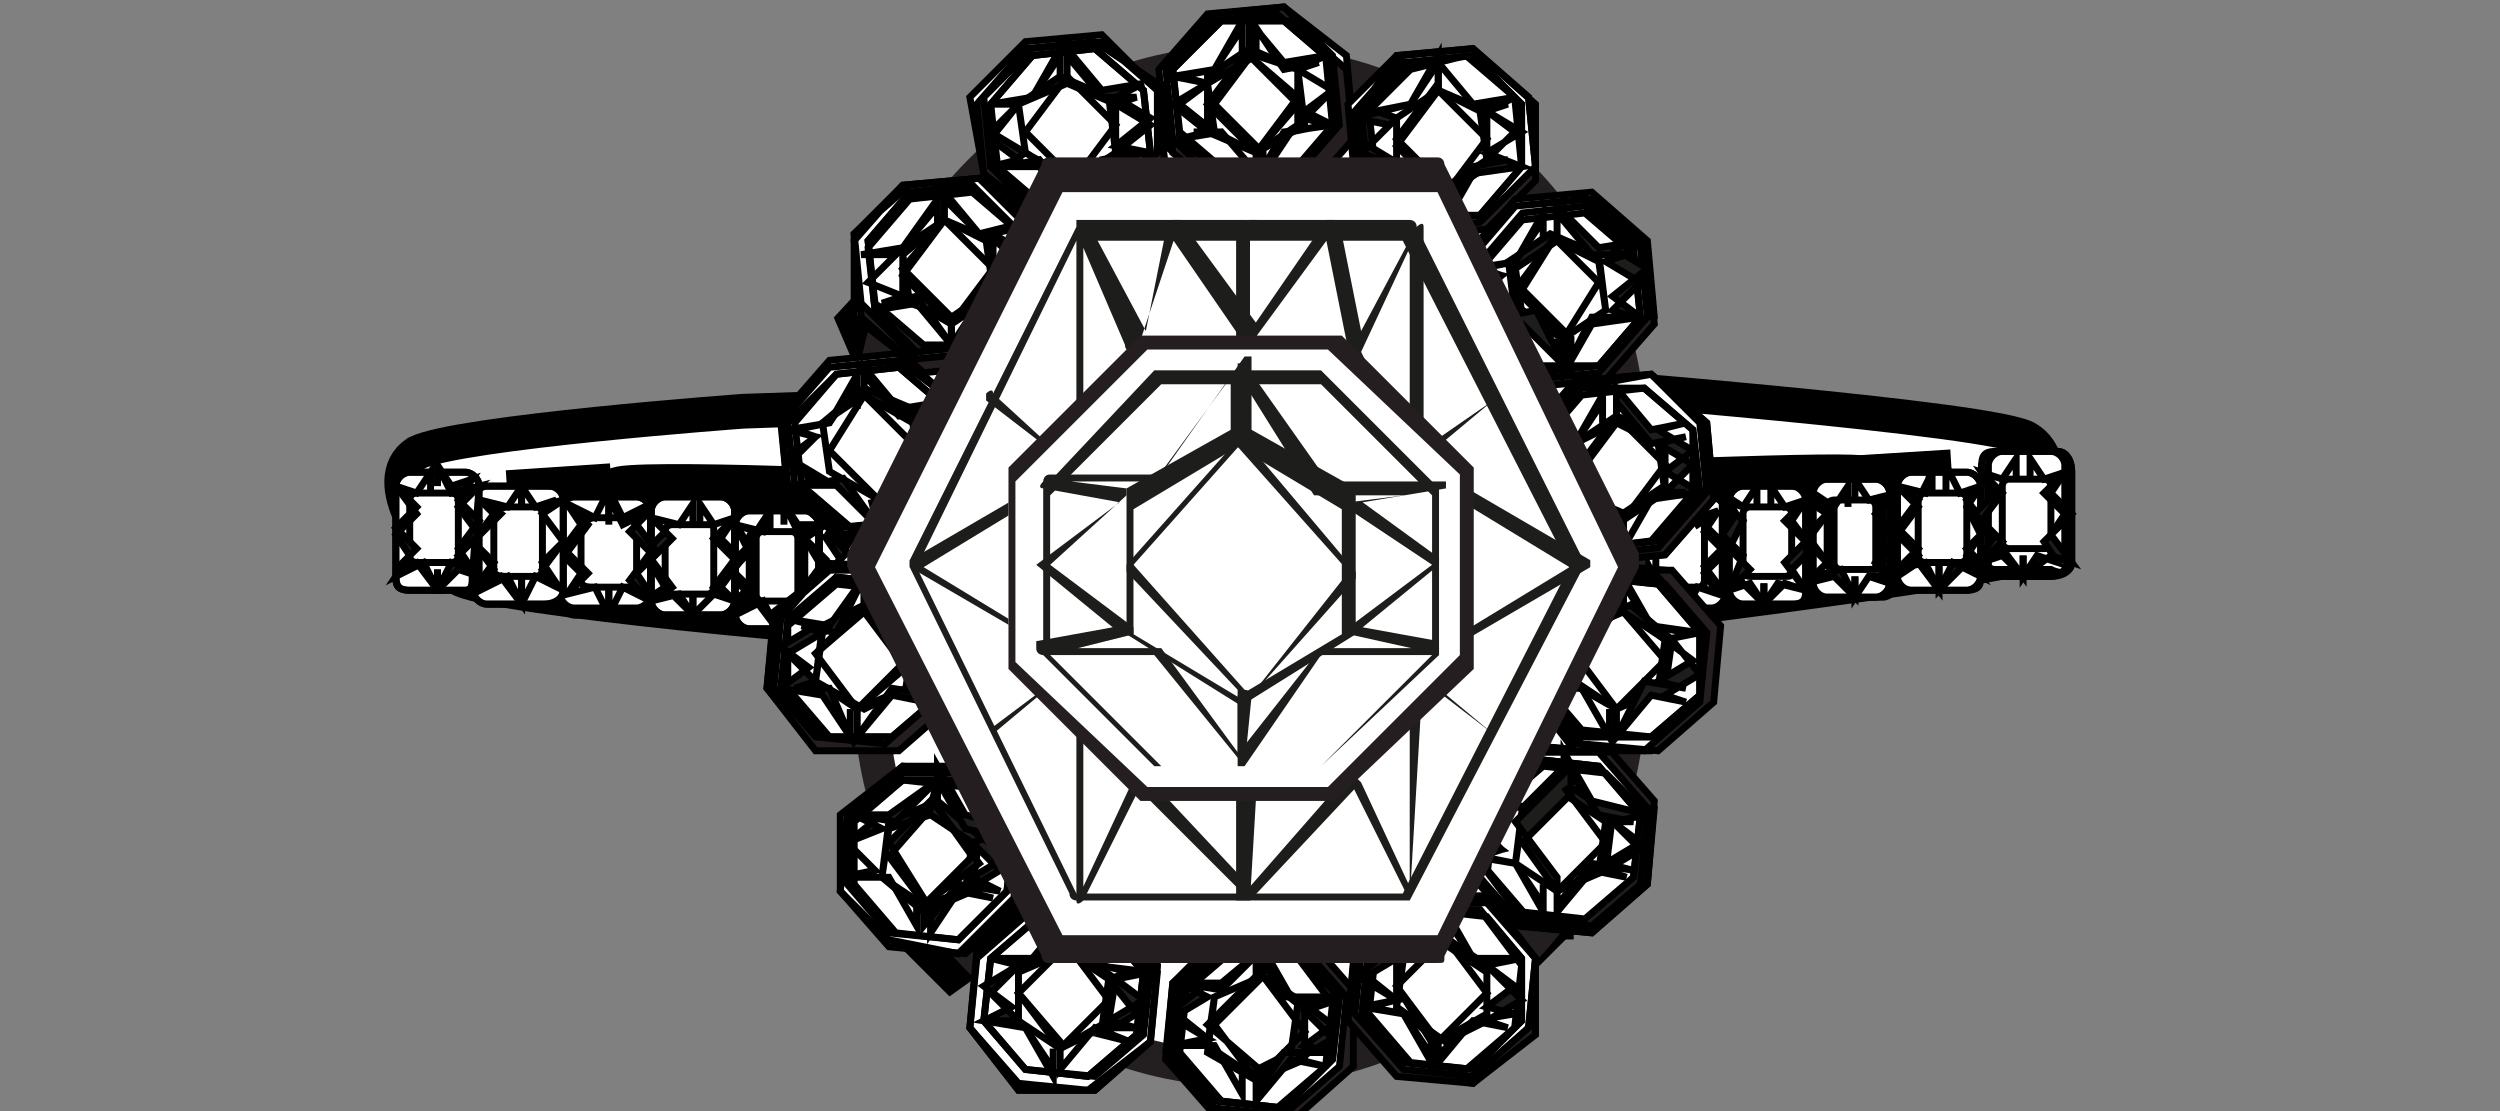 <svg xmlns="http://www.w3.org/2000/svg" xmlns:xlink="http://www.w3.org/1999/xlink" id="&#x56FE;&#x5C42;_1" x="0px" y="0px" width="36px" height="16px" viewBox="0 0 36 16" style="enable-background:new 0 0 36 16;" xml:space="preserve"><rect x="0" y="0" width="36" height="16" fill="#808080" stroke="none"/><style type="text/css">	.st0{fill:#FFFFFF;stroke:#000000;stroke-width:0.5;}	.st1{fill:none;stroke:#000000;stroke-width:0.5;}	.st2{fill:#FFFFFF;}	.st3{fill:#1D1D1B;}	.st4{fill:#FFFFFF;stroke:#000000;stroke-width:0.1;}	.st5{fill:#1D1D1B;stroke:#000000;stroke-width:0.1;}	.st6{fill:#FFFFFF;stroke:#231F20;stroke-width:0.5;}	.st7{fill:#241E20;stroke:#000000;stroke-width:0.1;}	.st8{fill:#241E20;}</style><desc>Created with Sketch.</desc><g id="MegaMenu" transform="translate(-200, -423)">	<g id="Style" transform="translate(200, 136)">		<g id="Halo" transform="translate(0, 288)">			<g id="KD_Icons-07">				<g id="Group">					<g transform="translate(0, 4.222)">						<path id="Shape" class="st0" d="M13,2.3c0,0-3.6-0.3-4.1-0.5c-0.5-0.2,4.1,0,4.1,0l9.3-0.1c0,0,4.7-0.2,4.5-0.1       c-0.2,0.1-4.3,0.4-4.5,0.5c-0.1,0-0.1,1.7-0.1,1.7s6.5-0.8,6.9-1c0.4-0.3,0.6-1.4,0.1-1.7c-0.4-0.3-6.9-0.8-6.9-0.8L10.7,0.7       c0,0-4.1,0.3-4.7,0.6C5.4,1.7,6.2,2.8,6.6,3.1s6.1,0.8,6.6,0.8C13.7,4,13,2.3,13,2.3z"></path>						<path id="Shape_00000181772767292714104440000009013823895050567075_" class="st1" d="M26.5,1.6l1.6-0.1"></path>						<g transform="translate(9.5, 0)">							<g transform="translate(2.111, 1.056)">								<rect id="Rectangle-path" x="1.5" y="-2.3" class="st0" width="9.3" height="9.3"></rect>								<g id="Shape_00000025431032161823800250000004163935303737642401_">									<g>										<g>											<polygon class="st2" points="1.5,4.2 1.5,0.5 4.2,-2.2 8,-2.2 10.7,0.5 10.7,4.2 8,6.9 4.2,6.9            "></polygon>											<path class="st3" d="M8,7H4.2H4.1L1.5,4.3c0,0,0,0,0-0.1V0.5c0,0,0,0,0-0.1l2.6-2.7c0,0,0,0,0.1,0H8H8l2.7,2.7            c0,0,0,0,0,0.1v3.8c0,0,0,0,0,0.1L8,7C8,7,8,7,8,7z M4.2,6.9H8l2.6-2.6V0.5L8-2.2H4.2L1.6,0.5v3.8L4.2,6.9z"></path>										</g>										<path class="st3" d="M7,5.8L3.7,4.9c0,0-0.1,0-0.1-0.1L2.7,1.4V1.4l2.4-2.4h0.1l3.3,0.9c0,0,0.1,0,0.1,0.1l0.9,3.3v0.1           L7,5.8z M3.7,4.7L7,5.6l2.4-2.4L8.5,0L5.2-0.9L2.8,1.4L3.7,4.7z"></path>										<path class="st3" d="M3.7,4.9L1.5,4.3c0,0-0.1,0-0.1-0.1V4.2l1.3-2.8l0.1-2.3c0,0,0-0.1,0.1-0.1l2.3-0.1l2.8-1.3H8           c0,0,0,0,0.1,0.1l0.6,2.2C8.6,0,8.6,0,8.5,0S8.5,0,8.5-0.1L7.9-2.2L5.2-1L2.9-0.9L2.8,1.4L1.6,4.2l2.1,0.6           C3.7,4.7,3.7,4.8,3.7,4.9C3.7,4.9,3.7,4.9,3.7,4.9z"></path>										<path class="st3" d="M5.2-0.9l-1-1.3v-0.1h0.1L5.2-0.9C5.3-1,5.3-1,5.2-0.9C5.3-0.9,5.2-0.9,5.2-0.9z"></path>										<path class="st3" d="M2.8,1.5l-1.3-1V0.4h0.1l1.3,1C2.8,1.4,2.8,1.4,2.8,1.5C2.8,1.5,2.8,1.5,2.8,1.5z"></path>										<path class="st3" d="M1.5,4.3C1.4,4.2,1.4,4.2,1.4,4.2L3,2.6c0,0,0,0,0.1,0l3-0.3c0.1,0,0.1,0,0.1,0.1           c0,0.1,0,0.1-0.1,0.1L3,2.8L1.5,4.3C1.6,4.3,1.6,4.3,1.5,4.3z"></path>										<path class="st3" d="M6.1,2.4C6,2.4,6,2.3,6.1,2.4l0.3-3.1c0,0,0,0,0-0.1l1.5-1.5H8v0.1L6.4-0.6L6.1,2.4           C6.2,2.4,6.2,2.4,6.1,2.4z"></path>										<path class="st3" d="M4.2,7C4.1,6.9,4.1,6.9,4.2,7L3.6,4.9V4.8l4.9-4.9h0.1l2.2,0.6c0,0,0.1,0,0.1,0.1v0.1L9.5,3.4           L9.4,5.7c0,0,0,0.1-0.1,0.1H7L4.2,7z M3.7,4.8l0.5,2l2.7-1.2l2.3-0.1l0.1-2.3l1.2-2.7l-2-0.5L3.7,4.8z"></path>										<path class="st3" d="M10.7,4.3C10.7,4.3,10.6,4.3,10.7,4.3l-1.3-1V3.2h0.1l1.3,1C10.8,4.2,10.8,4.2,10.7,4.3z"></path>										<path class="st3" d="M8,7l-1-1.3V5.7H7L8,7C8,6.9,8,6.9,8,7C8,7,8,7,8,7z"></path>										<path class="st3" d="M4.2,7C4.2,7,4.1,7,4.2,7C4.1,6.9,4.1,6.9,4.1,6.9l1.5-1.5l2.4-0.9L9,2l0.1-0.1C9.2,1.9,9.2,2,9.2,2           L8.2,4.4c0,0,0,0-0.1,0.1L5.7,5.4L4.2,7z"></path>										<path class="st3" d="M5.7,5.4C5.7,5.4,5.7,5.3,5.7,5.4L6,2.3c0,0,0-0.1,0.1-0.1l3-0.3l1.5-1.5h0.1v0.1L9.2,2           c0,0,0,0-0.1,0L6.2,2.3L5.7,5.4C5.8,5.4,5.8,5.4,5.7,5.4z"></path>									</g>									<path class="st3" d="M3.1,2.8C3,2.8,3,2.7,3.1,2.8l0.8-2.5c0,0,0,0,0.1-0.1l2.4-0.9c0,0,0.1,0,0.1,0.1s0,0.1-0.1,0.1L4,0.3          L3.1,2.8C3.2,2.7,3.1,2.8,3.1,2.8z"></path>								</g>							</g>							<polygon id="Shape_00000052810873350034673060000016354851885044762521_" class="st0" points="2.8,-0.6 4,-1.9 4.8,-1.6         4.8,0 3.1,0.1        "></polygon>							<polygon id="Shape_00000144314774831859154480000012607784482827189132_" class="st0" points="12.2,-2 13.5,-0.8 13.2,0         11.6,0 11.5,-1.7        "></polygon>							<polygon id="Shape_00000039094129191393102270000013015371986819436420_" class="st0" points="13.6,7.4 12.4,8.6 11.6,8.4         11.6,6.8 13.3,6.7        "></polygon>							<polygon id="Shape_00000110442842894183927700000001220447062873363073_" class="st0" points="4.2,8.8 2.9,7.5 3.2,6.7         4.8,6.7 4.9,8.3        "></polygon>						</g>						<path id="Shape_00000064353612773299557920000002281771825128533122_" class="st1" d="M7.3,1.8l1.5-0.1"></path>						<g id="Shape_00000103960557026246879790000006098271834980896946_" transform="translate(25.333, 6.333)">							<g>								<path class="st4" d="M-3-2.8c0,0.1,0.1,0.2,0.2,0.2h0.8c0.1,0,0.2-0.1,0.2-0.2v-1.3c0-0.1-0.1-0.2-0.2-0.2h-0.8         C-2.9-4.3-3-4.3-3-4.1V-2.8z"></path>								<path class="st5" d="M-1.9-2.6h-0.8C-2.9-2.6-3-2.7-3-2.8v-1.3c0-0.1,0.1-0.2,0.2-0.2h0.8c0.1,0,0.2,0.1,0.2,0.2v1.3         C-1.7-2.7-1.9-2.6-1.9-2.6z M-2.8-4.3C-2.9-4.3-3-4.3-3-4.1v1.3c0,0.1,0.1,0.2,0.2,0.2h0.8c0.1,0,0.2-0.1,0.2-0.2v-1.3         c0-0.1-0.1-0.2-0.2-0.2H-2.8z"></path>							</g>							<path class="st5" d="M-2.1-2.9h-0.5c-0.1,0-0.1-0.1-0.1-0.1v-0.8C-2.8-3.9-2.7-4-2.6-4h0.5C-2.1-4-2-3.9-2-3.8v0.8        C-2-3-2.1-2.9-2.1-2.9z M-2.6-4c-0.1,0-0.1,0.1-0.1,0.1v0.8c0,0.1,0.1,0.1,0.1,0.1h0.5C-2.1-2.9-2-3-2-3.1v-0.8        C-2-3.9-2.1-4-2.1-4H-2.6z"></path>							<polygon class="st5" points="-2.3,-2.6 -2.3,-2.6 -2.6,-2.9 -3,-2.8 -3,-2.8 -3,-2.8 -2.7,-3.1 -3,-3.4 -3,-3.4 -2.7,-3.8         -3,-4 -3,-4 -3,-4 -2.6,-3.9 -2.4,-4.3 -2.4,-4.3 -2.4,-4.3 -2.4,-3.9 -2.4,-3.9 -2.4,-3.9 -2.4,-4.3 -2.6,-3.9 -2.6,-3.9         -3,-4 -2.8,-3.8 -2.8,-3.8 -3,-3.4 -2.8,-3.1 -2.8,-3.1 -3,-2.8 -2.6,-2.9 -2.6,-2.9 -2.3,-2.6 -2.3,-2.9 -2.3,-2.9         -2.3,-2.9        "></polygon>							<polygon class="st5" points="-2.3,-2.6 -2.3,-2.6 -2.3,-2.6 -2.3,-2.9 -2.3,-2.9 -2.3,-2.9 -2.3,-2.6 -2.1,-2.9 -2.1,-2.9         -1.8,-2.8 -2,-3.1 -2,-3.1 -1.7,-3.4 -2,-3.8 -2,-3.8 -1.8,-4 -2.1,-3.9 -2.1,-3.9 -2.3,-4.3 -2.3,-3.9 -2.3,-3.9 -2.3,-3.9         -2.3,-4.3 -2.3,-4.3 -2.3,-4.3 -2.1,-3.9 -1.8,-4 -1.8,-4 -1.8,-4 -2.1,-3.8 -1.8,-3.4 -1.8,-3.4 -2,-3.1 -1.7,-2.8         -1.7,-2.8 -1.7,-2.8 -2.1,-2.9        "></polygon>						</g>						<g id="Shape_00000065055162391684698090000010235096293782137500_" transform="translate(27.444, 6.333)">							<g>								<path class="st4" d="M-3.8-2.9c0,0.1,0.1,0.2,0.2,0.2h0.8c0.1,0,0.2-0.1,0.2-0.2v-1.3c0-0.1-0.1-0.2-0.2-0.2h-0.8         c-0.1,0-0.2,0.1-0.2,0.2V-2.9z"></path>								<path class="st5" d="M-2.8-2.7h-0.8c-0.1,0-0.2-0.1-0.2-0.2v-1.3c0-0.1,0.1-0.2,0.2-0.2h0.8c0.1,0,0.2,0.1,0.2,0.2v1.3         C-2.6-2.8-2.7-2.7-2.8-2.7z M-3.6-4.5c-0.1,0-0.2,0.1-0.2,0.2v1.3c0,0.1,0.1,0.2,0.2,0.2h0.8c0.1,0,0.2-0.1,0.2-0.2v-1.3         c0-0.1-0.1-0.2-0.2-0.2H-3.6z"></path>							</g>							<path class="st5" d="M-3-3.1h-0.5c-0.1,0-0.1-0.1-0.1-0.1V-4c0-0.1,0.1-0.1,0.1-0.1H-3C-2.9-4.1-2.9-4-2.9-4v0.8        C-2.9-3.1-2.9-3.1-3-3.1z M-3.5-4.1C-3.6-4.1-3.6-4-3.6-4v0.8c0,0.1,0.1,0.1,0.1,0.1H-3c0.1,0,0.1-0.1,0.1-0.1V-4        C-2.9-4-2.9-4.1-3-4.1H-3.5z"></path>							<polygon class="st5" points="-3.2,-2.7 -3.2,-2.7 -3.5,-3.1 -3.8,-2.9 -3.8,-2.9 -3.8,-2.9 -3.6,-3.2 -3.8,-3.6 -3.8,-3.6         -3.6,-3.9 -3.8,-4.2 -3.8,-4.2 -3.8,-4.2 -3.5,-4 -3.3,-4.5 -3.3,-4.5 -3.3,-4.5 -3.3,-4.1 -3.3,-4.1 -3.3,-4.1 -3.3,-4.5         -3.5,-4.1 -3.5,-4.1 -3.8,-4.3 -3.6,-4 -3.6,-4 -3.9,-3.6 -3.6,-3.3 -3.6,-3.3 -3.8,-3 -3.5,-3.1 -3.5,-3.1 -3.2,-2.7         -3.2,-3.1 -3.2,-3.1 -3.2,-3.1        "></polygon>							<path class="st5" d="M-3.2-2.7C-3.2-2.7-3.3-2.7-3.2-2.7v-0.3V-2.7L-3-3.1l0.3,0.1l-0.2-0.3l0.3-0.3l-0.3-0.3l0.2-0.3L-3-4        l-0.2-0.3V-4v-0.4L-3-4.1l0.3-0.1L-2.9-4l0.3,0.3l-0.3,0.3L-2.6-3L-3-3.1L-3.2-2.7z"></path>						</g>						<g id="Shape_00000083089348870393297540000000057501990194351290_" transform="translate(28.5, 5.278)">							<g>								<path class="st4" d="M-3.6-2c0,0.1,0.1,0.2,0.2,0.2h0.8c0.1,0,0.2-0.1,0.2-0.2v-1.3c0-0.1-0.1-0.2-0.2-0.2h-0.8         c-0.1,0-0.2,0.1-0.2,0.2V-2z"></path>								<path class="st5" d="M-2.7-1.8h-0.8c-0.1,0-0.2-0.1-0.2-0.2v-1.3c0-0.1,0.1-0.2,0.2-0.2h0.8c0.1,0,0.2,0.1,0.2,0.2V-2         C-2.5-1.9-2.5-1.8-2.7-1.8z M-3.4-3.5c-0.1,0-0.2,0.1-0.2,0.2V-2c0,0.1,0.1,0.2,0.2,0.2h0.8c0.1,0,0.2-0.1,0.2-0.2v-1.3         c0-0.1-0.1-0.2-0.2-0.2H-3.4z"></path>							</g>							<path class="st5" d="M-2.8-2.2h-0.5c-0.1,0-0.1-0.1-0.1-0.1v-0.8c0-0.1,0.1-0.1,0.1-0.1h0.5c0.1,0,0.1,0.1,0.1,0.1v0.8        C-2.7-2.2-2.7-2.2-2.8-2.2z M-3.3-3.2c-0.1,0-0.1,0.1-0.1,0.1v0.8c0,0.1,0.1,0.1,0.1,0.1h0.5c0.1,0,0.1-0.1,0.1-0.1v-0.8        c0-0.1-0.1-0.1-0.1-0.1H-3.3z"></path>							<path class="st5" d="M-3.1-1.8l-0.3-0.3L-3.6-2l0.3-0.3l-0.3-0.3L-3.4-3l-0.3-0.3l0.3,0.1l0.2-0.3v0.3v-0.3l-0.2,0.3        l-0.3-0.2l0.2,0.3l-0.2,0.3l0.3,0.3L-3.6-2l0.3-0.1L-3.1-1.8v-0.3V-1.8C-3-1.8-3-1.8-3.1-1.8z"></path>							<path class="st5" d="M-3.1-1.8v-0.3V-1.8l0.2-0.3L-2.5-2l-0.2-0.3l0.3-0.3L-2.7-3l0.2-0.3l-0.3,0.1l-0.2-0.3v0.3v-0.3        l0.2,0.3l0.3-0.1L-2.8-3l0.3,0.3l-0.3,0.3L-2.5-2l-0.3-0.1L-3.1-1.8C-3-1.8-3-1.8-3.1-1.8z"></path>						</g>						<g id="Shape_00000100362025807574630670000006447206868907218090_" transform="translate(30.611, 5.278)">							<g>								<path class="st4" d="M-4.6-2.1c0,0.1,0.1,0.2,0.2,0.2h0.8c0.1,0,0.2-0.1,0.2-0.2v-1.3c0-0.1-0.1-0.2-0.2-0.2h-0.8         c-0.1,0-0.2,0.1-0.2,0.2V-2.1z"></path>								<path class="st5" d="M-3.5-1.9h-0.8c-0.1,0-0.2-0.1-0.2-0.2v-1.3c0-0.1,0.1-0.2,0.2-0.2h0.8c0.1,0,0.2,0.1,0.2,0.2v1.3         C-3.3-2-3.4-1.9-3.5-1.9z M-4.4-3.6c-0.1,0-0.2,0.1-0.2,0.2v1.3c0,0.1,0.1,0.2,0.2,0.2h0.8c0.1,0,0.2-0.1,0.2-0.2v-1.3         c0-0.1-0.1-0.2-0.2-0.2H-4.4z"></path>							</g>							<path class="st5" d="M-3.7-2.3h-0.5c-0.1,0-0.1-0.1-0.1-0.1v-0.8c0-0.1,0.1-0.1,0.1-0.1h0.5c0.1,0,0.1,0.1,0.1,0.1v0.8        C-3.6-2.3-3.6-2.3-3.7-2.3z M-4.1-3.3c-0.1,0-0.1,0.1-0.1,0.1v0.8c0,0.1,0.1,0.1,0.1,0.1h0.5c0.1,0,0.1-0.1,0.1-0.1v-0.8        c0-0.1-0.1-0.1-0.1-0.1H-4.1z"></path>							<polygon class="st5" points="-3.9,-1.9 -3.9,-1.9 -4.2,-2.2 -4.6,-2.1 -4.6,-2.1 -4.6,-2.1 -4.3,-2.4 -4.6,-2.7 -4.6,-2.7         -4.3,-3.1 -4.6,-3.3 -4.6,-3.3 -4.6,-3.3 -4.2,-3.2 -4,-3.5 -4,-3.5 -4,-3.5 -4,-3.2 -4,-3.2 -4,-3.2 -4,-3.5 -4.2,-3.2         -4.2,-3.2 -4.5,-3.4 -4.3,-3.1 -4.3,-3.1 -4.6,-2.8 -4.3,-2.4 -4.3,-2.4 -4.5,-2.2 -4.1,-2.3 -4.1,-2.3 -3.9,-1.9 -3.9,-2.2         -3.9,-2.2 -3.9,-2.2        "></polygon>							<polygon class="st5" points="-3.9,-1.9 -3.9,-1.9 -3.9,-1.9 -3.9,-2.2 -3.9,-2.2 -3.9,-2.2 -3.9,-1.9 -3.7,-2.2 -3.7,-2.2         -3.4,-2.1 -3.6,-2.4 -3.6,-2.4 -3.3,-2.7 -3.6,-3.1 -3.6,-3.1 -3.4,-3.3 -3.7,-3.3 -3.7,-3.3 -3.9,-3.6 -3.9,-3.3 -3.9,-3.3         -3.9,-3.3 -3.9,-3.6 -3.9,-3.6 -3.9,-3.6 -3.7,-3.3 -3.3,-3.4 -3.3,-3.4 -3.3,-3.4 -3.6,-3.1 -3.3,-2.8 -3.3,-2.8 -3.6,-2.4         -3.3,-2.2 -3.3,-2.2 -3.3,-2.2 -3.7,-2.2        "></polygon>						</g>						<g id="Shape_00000037652595415119110140000009900770610262592685_" transform="translate(32.722, 5.278)">							<g>								<path class="st4" d="M-5.4-2.2C-5.4-2.1-5.4-2-5.2-2h0.8c0.1,0,0.2-0.1,0.2-0.2v-1.3c0-0.1-0.1-0.2-0.2-0.2h-0.8         c-0.1,0-0.2,0.1-0.2,0.2V-2.2z"></path>								<path class="st5" d="M-4.4-2h-0.8c-0.1,0-0.2-0.1-0.2-0.2v-1.3c0-0.1,0.1-0.2,0.2-0.2h0.8c0.1,0,0.2,0.1,0.2,0.2v1.3         C-4.2-2.1-4.2-2-4.4-2z M-5.2-3.8c-0.1,0-0.2,0.1-0.2,0.2v1.3C-5.4-2.1-5.4-2-5.2-2h0.8c0.1,0,0.2-0.1,0.2-0.2v-1.3         c0-0.1-0.1-0.2-0.2-0.2H-5.2z"></path>							</g>							<path class="st5" d="M-4.5-2.4H-5c-0.1,0-0.1-0.1-0.1-0.1v-0.8c0-0.1,0.1-0.1,0.1-0.1h0.5c0.1,0,0.1,0.1,0.1,0.1v0.8        C-4.4-2.4-4.4-2.4-4.5-2.4z M-5-3.4c-0.1,0-0.1,0.1-0.1,0.1v0.8c0,0.1,0.1,0.1,0.1,0.1h0.5c0.1,0,0.1-0.1,0.1-0.1v-0.8        c0-0.1-0.1-0.1-0.1-0.1H-5z"></path>							<polygon class="st5" points="-4.8,-2 -4.8,-2 -5.1,-2.4 -5.4,-2.2 -5.4,-2.2 -5.4,-2.2 -5.1,-2.5 -5.4,-2.8 -5.4,-2.8         -5.1,-3.2 -5.4,-3.5 -5.4,-3.5 -5.4,-3.5 -5.1,-3.3 -4.9,-3.7 -4.9,-3.7 -4.9,-3.7 -4.9,-3.4 -4.9,-3.4 -4.9,-3.4 -4.9,-3.8         -5,-3.4 -5,-3.4 -5.4,-3.5 -5.1,-3.3 -5.1,-3.3 -5.4,-2.9 -5.1,-2.6 -5.1,-2.6 -5.4,-2.3 -5,-2.4 -5,-2.4 -4.8,-2 -4.8,-2.4         -4.8,-2.4 -4.8,-2.4        "></polygon>							<polygon class="st5" points="-4.8,-2 -4.8,-2 -4.8,-2 -4.8,-2.4 -4.8,-2.4 -4.8,-2.4 -4.8,-2 -4.6,-2.4 -4.6,-2.4 -4.2,-2.2         -4.4,-2.5 -4.4,-2.5 -4.2,-2.8 -4.4,-3.2 -4.4,-3.2 -4.2,-3.5 -4.5,-3.4 -4.5,-3.4 -4.7,-3.8 -4.7,-3.4 -4.7,-3.4 -4.7,-3.4         -4.7,-3.8 -4.7,-3.8 -4.7,-3.8 -4.5,-3.4 -4.2,-3.5 -4.2,-3.5 -4.2,-3.5 -4.4,-3.3 -4.1,-2.9 -4.1,-2.9 -4.4,-2.6 -4.1,-2.3         -4.1,-2.3 -4.1,-2.3 -4.4,-2.4        "></polygon>						</g>						<g id="Shape_00000075851591028396716090000003451581922377163663_" transform="translate(34.833, 5.278)">							<g>								<path class="st4" d="M-6.3-2.4c0,0.1,0.1,0.2,0.2,0.2h0.8C-5.1-2.2-5-2.3-5-2.4v-1.3C-5-3.9-5.1-4-5.2-4h-0.8         c-0.1,0-0.2,0.1-0.2,0.2V-2.4z"></path>								<path class="st5" d="M-5.3-2.2h-0.8c-0.1,0-0.2-0.1-0.2-0.2v-1.3C-6.3-3.9-6.3-4-6.1-4h0.8c0.1,0,0.2,0.1,0.2,0.2v1.3         C-5-2.3-5.2-2.2-5.3-2.2z M-6.1-4c-0.1,0-0.2,0.1-0.2,0.2v1.3c0,0.1,0.1,0.2,0.2,0.2h0.8C-5.1-2.2-5-2.3-5-2.4v-1.3         C-5-3.9-5.1-4-5.2-4H-6.1z"></path>							</g>							<path class="st5" d="M-5.4-2.6h-0.5c-0.1,0-0.1-0.1-0.1-0.1v-0.8c0-0.1,0.1-0.1,0.1-0.1h0.5c0.1,0,0.1,0.1,0.1,0.1v0.8        C-5.3-2.6-5.4-2.6-5.4-2.6z M-5.9-3.6c-0.1,0-0.1,0.1-0.1,0.1v0.8c0,0.1,0.1,0.1,0.1,0.1h0.5c0.1,0,0.1-0.1,0.1-0.1v-0.8        c0-0.1-0.1-0.1-0.1-0.1H-5.9z"></path>							<path class="st5" d="M-5.7-2.2C-5.7-2.2-5.7-2.2-5.7-2.2l-0.3-0.3l-0.3,0.1L-6-2.7l-0.3-0.3L-6-3.4l-0.3-0.3l0.3,0.1l0.2-0.3        v0.3v-0.3l-0.2,0.3l-0.3-0.1l0.2,0.3l-0.3,0.3l0.3,0.3l-0.2,0.3l0.3-0.1L-5.7-2.2v-0.3V-2.2z"></path>							<path class="st5" d="M-5.7-2.2C-5.7-2.2-5.7-2.2-5.7-2.2v-0.3V-2.2l0.2-0.3l0.3,0.1l-0.2-0.3L-5-3.1l-0.3-0.3l0.2-0.3        l-0.3,0.1l-0.2-0.3v0.3v-0.3l0.2,0.3l0.3-0.1l-0.3,0.3l0.3,0.3l-0.2,0.3L-5-2.4l-0.3-0.1L-5.7-2.2z"></path>						</g>						<g id="Shape_00000108287016864333423030000007657276190440433829_" transform="translate(9.5, 6.333)">							<g>								<path class="st4" d="M3.5-2.6c0,0.1-0.1,0.2-0.2,0.2H2.5c-0.1,0-0.2-0.1-0.2-0.2v-1.3c0-0.1,0.1-0.2,0.2-0.2h0.8         c0.1,0,0.2,0.1,0.2,0.2V-2.6z"></path>								<path class="st5" d="M2.3-2.6v-1.3c0-0.1,0.1-0.2,0.2-0.2h0.8c0.1,0,0.2,0.1,0.2,0.2v1.3c0,0.1-0.1,0.2-0.2,0.2H2.5         C2.4-2.4,2.3-2.4,2.3-2.6z M2.5-4.1C2.4-4.1,2.3-4,2.3-3.9v1.3c0,0.1,0.1,0.2,0.2,0.2h0.8c0.1,0,0.2-0.1,0.2-0.2v-1.3         c0-0.1-0.1-0.2-0.2-0.2H2.5z"></path>							</g>							<path class="st5" d="M2.6-2.9v-0.8c0-0.1,0.1-0.1,0.1-0.1h0.5c0.1,0,0.1,0.1,0.1,0.1v0.8c0,0.1-0.1,0.1-0.1,0.1H2.7        C2.6-2.7,2.6-2.8,2.6-2.9z M2.7-3.8c-0.1,0-0.1,0.1-0.1,0.1v0.8c0,0.1,0.1,0.1,0.1,0.1h0.5c0.1,0,0.1-0.1,0.1-0.1v-0.8        c0-0.1-0.1-0.1-0.1-0.1H2.7z"></path>							<polygon class="st5" points="2.9,-2.4 2.9,-2.4 3.2,-2.7 3.5,-2.6 3.5,-2.6 3.5,-2.6 3.3,-2.9 3.5,-3.2 3.5,-3.2 3.3,-3.6         3.5,-3.8 3.5,-3.8 3.5,-3.8 3.2,-3.8 3,-4.1 3,-4.1 3,-4.1 3,-3.8 3,-3.8 3,-3.8 3,-4.1 3.2,-3.8 3.2,-3.8 3.5,-3.9         3.3,-3.6 3.3,-3.6 3.6,-3.3 3.3,-2.9 3.3,-2.9 3.5,-2.7 3.2,-2.8 3.2,-2.8 2.9,-2.4 2.9,-2.7 2.9,-2.7 2.9,-2.7        "></polygon>							<path class="st5" d="M2.9-2.4C2.9-2.4,3-2.4,2.9-2.4v-0.3V-2.4L2.7-2.7L2.4-2.6l0.2-0.3L2.3-3.2l0.3-0.3L2.4-3.8l0.3,0.1        l0.2-0.3v0.3v-0.3L2.7-3.8L2.4-3.9l0.3,0.3L2.4-3.3l0.3,0.3L2.4-2.7l0.3-0.1L2.9-2.4z"></path>						</g>						<g id="Shape_00000029008045209831027220000006478718864719507101_" transform="translate(7.389, 6.333)">							<g>								<path class="st4" d="M4.4-2.7c0,0.1-0.1,0.2-0.2,0.2H3.4c-0.1,0-0.2-0.1-0.2-0.2V-4c0-0.1,0.1-0.2,0.2-0.2h0.8         c0.1,0,0.2,0.1,0.2,0.2L4.4-2.7L4.4-2.7z"></path>								<path class="st5" d="M3.2-2.7V-4c0-0.1,0.1-0.2,0.2-0.2h0.8c0.1,0,0.2,0.1,0.2,0.2v1.3c0,0.1-0.1,0.2-0.2,0.2H3.4         C3.3-2.5,3.2-2.6,3.2-2.7z M3.4-4.3C3.3-4.3,3.2-4.2,3.2-4v1.3c0,0.1,0.1,0.2,0.2,0.2h0.8c0.1,0,0.2-0.1,0.2-0.2V-4         c0-0.1-0.1-0.2-0.2-0.2H3.4z"></path>							</g>							<path class="st5" d="M3.4-3v-0.8c0-0.1,0.1-0.1,0.1-0.1h0.5c0.1,0,0.1,0.1,0.1,0.1V-3c0,0.1-0.1,0.1-0.1,0.1H3.6        C3.5-2.9,3.4-2.9,3.4-3z M3.6-3.9c-0.1,0-0.1,0.1-0.1,0.1V-3c0,0.1,0.1,0.1,0.1,0.1h0.5c0.1,0,0.1-0.1,0.1-0.1v-0.8        c0-0.1-0.1-0.1-0.1-0.1H3.6z"></path>							<path class="st5" d="M3.8-2.5l0.3-0.3l0.3,0.1L4.2-3l0.3-0.3L4.2-3.8L4.5-4L4.1-3.9L3.9-4.3v0.3v-0.3l0.2,0.3L4.5-4L4.2-3.8        l0.3,0.3L4.2-3.1l0.2,0.3L4.1-2.9L3.8-2.5v-0.3V-2.5C3.8-2.5,3.8-2.5,3.8-2.5C3.8-2.5,3.8-2.5,3.8-2.5z"></path>							<path class="st5" d="M3.8-2.5v-0.3V-2.5L3.6-2.9L3.2-2.7L3.4-3L3.1-3.3l0.3-0.3L3.2-4l0.3,0.1l0.2-0.3v0.3v-0.3L3.6-3.9        L3.2-4l0.2,0.3L3.1-3.4l0.3,0.3L3.1-2.8l0.4-0.1L3.8-2.5C3.8-2.5,3.8-2.5,3.8-2.5z"></path>						</g>						<g id="Shape_00000024721522179191530180000002031271530455109311_" transform="translate(5.278, 6.333)">							<g>								<path class="st4" d="M5.3-2.9c0,0.1-0.1,0.2-0.2,0.2H4.3c-0.1,0-0.2-0.1-0.2-0.2v-1.3c0-0.1,0.1-0.2,0.2-0.2h0.8         c0.1,0,0.2,0.1,0.2,0.2V-2.9z"></path>								<path class="st5" d="M4.1-2.9v-1.3c0-0.1,0.1-0.2,0.2-0.2h0.8c0.1,0,0.2,0.1,0.2,0.2v1.3c0,0.1-0.1,0.2-0.2,0.2H4.3         C4.1-2.7,4.1-2.7,4.1-2.9z M4.3-4.4c-0.1,0-0.2,0.1-0.2,0.2v1.3c0,0.1,0.1,0.2,0.2,0.2h0.8c0.1,0,0.2-0.1,0.2-0.2v-1.3         c0-0.1-0.1-0.2-0.2-0.2H4.3z"></path>							</g>							<path class="st5" d="M4.3-3.1v-0.8C4.3-4,4.4-4,4.4-4h0.5C5-4,5-4,5-3.9v0.8C5-3.1,5-3,4.9-3H4.4C4.4-3,4.3-3.1,4.3-3.1z         M4.4-4C4.4-4,4.3-4,4.3-3.9v0.8C4.3-3.1,4.4-3,4.4-3h0.5C5-3,5-3.1,5-3.1v-0.8C5-4,5-4,4.9-4H4.4z"></path>							<polygon class="st5" points="4.7,-2.7 4.7,-2.7 5,-3 5.3,-2.9 5.3,-2.9 5.3,-2.9 5,-3.1 5.3,-3.5 5.3,-3.5 5,-3.8 5.3,-4.1         5.3,-4.1 5.3,-4.1 5,-4 4.8,-4.3 4.8,-4.3 4.8,-4.3 4.8,-4 4.8,-4 4.8,-4 4.8,-4.3 5,-4 5,-4 5.3,-4.1 5.1,-3.8 5.1,-3.8         5.4,-3.5 5.1,-3.1 5.1,-3.1 5.3,-2.9 5,-3 5,-3 4.7,-2.7 4.7,-3 4.7,-3 4.7,-3        "></polygon>							<polygon class="st5" points="4.7,-2.7 4.7,-2.7 4.7,-2.7 4.7,-3 4.7,-3 4.7,-3 4.7,-2.7 4.5,-3 4.5,-3 4.1,-2.9 4.4,-3.1         4.4,-3.1 4.1,-3.5 4.4,-3.8 4.4,-3.8 4.1,-4.1 4.5,-4 4.5,-4 4.7,-4.3 4.7,-4 4.7,-4 4.7,-4 4.7,-4.3 4.7,-4.3 4.7,-4.3         4.5,-4 4.1,-4.1 4.1,-4.1 4.1,-4.1 4.3,-3.9 4,-3.6 4,-3.6 4.3,-3.1 4,-2.9 4,-2.9 4,-2.9 4.4,-3        "></polygon>						</g>						<g id="Shape_00000051342234042719311750000004519243891486011785_" transform="translate(3.167, 6.333)">							<g>								<path class="st4" d="M6.2-2.9c0,0.1-0.1,0.2-0.2,0.2H5.1C5-2.7,4.9-2.8,4.9-2.9v-1.3c0-0.1,0.1-0.2,0.2-0.2H6         c0.1,0,0.2,0.1,0.2,0.2V-2.9z"></path>								<path class="st5" d="M4.9-2.9v-1.3c0-0.1,0.1-0.2,0.2-0.2H6c0.1,0,0.2,0.1,0.2,0.2v1.3c0,0.1-0.1,0.2-0.2,0.2H5.1         C5-2.7,4.9-2.9,4.9-2.9z M5.1-4.5C5-4.5,4.9-4.4,4.9-4.3v1.3c0,0.1,0.1,0.2,0.2,0.2H6c0.1,0,0.2-0.1,0.2-0.2v-1.3         c0-0.1-0.1-0.2-0.2-0.2H5.1z"></path>							</g>							<path class="st5" d="M5.2-3.2V-4c0-0.1,0.1-0.1,0.1-0.1h0.5C5.9-4.1,6-4,6-4v0.8c0,0.1-0.1,0.1-0.1,0.1H5.4        C5.3-3.1,5.2-3.1,5.2-3.2z M5.4-4.1C5.3-4.1,5.2-4,5.2-4v0.8c0,0.1,0.1,0.1,0.1,0.1h0.5C5.9-3.1,6-3.1,6-3.2V-4        C6-4,5.9-4.1,5.8-4.1H5.4z"></path>							<polygon class="st5" points="5.6,-2.7 5.6,-2.7 5.8,-3.1 6.2,-2.9 6.2,-2.9 6.2,-2.9 5.9,-3.2 6.2,-3.6 6.2,-3.6 5.9,-3.9         6.2,-4.2 6.2,-4.2 6.2,-4.2 5.8,-4 5.6,-4.4 5.6,-4.4 5.6,-4.4 5.6,-4 5.6,-4 5.6,-4 5.6,-4.5 5.8,-4.1 5.8,-4.1 6.2,-4.3         6,-4 6,-4 6.3,-3.6 6,-3.3 6,-3.3 6.2,-3 5.8,-3.1 5.8,-3.1 5.6,-2.7 5.6,-3.1 5.6,-3.1 5.6,-3.1        "></polygon>							<polygon class="st5" points="5.6,-2.7 5.6,-2.7 5.6,-2.7 5.6,-3.1 5.6,-3.1 5.6,-3.1 5.6,-2.7 5.4,-3.1 5.4,-3.1 5,-3         5.2,-3.3 5.2,-3.3 4.9,-3.6 5.2,-4 5.2,-4 5,-4.3 5.4,-4.1 5.4,-4.1 5.6,-4.5 5.6,-4.1 5.6,-4.1 5.6,-4.1 5.6,-4.5 5.6,-4.5         5.6,-4.5 5.4,-4.1 5,-4.3 5,-4.3 5,-4.3 5.3,-4 5,-3.6 5,-3.6 5.3,-3.3 5,-3 5,-3 5,-3 5.4,-3.1        "></polygon>						</g>						<g id="Shape_00000015313822574315605670000016558680026333079469_" transform="translate(2.111, 5.278)">							<g>								<path class="st4" d="M6-2c0,0.1-0.1,0.2-0.2,0.2H4.9C4.8-1.8,4.7-1.9,4.7-2v-1.3c0-0.1,0.1-0.2,0.2-0.2h0.8         C5.9-3.5,6-3.5,6-3.3V-2z"></path>								<path class="st5" d="M4.7-2v-1.3c0-0.1,0.1-0.2,0.2-0.2h0.8C5.9-3.5,6-3.5,6-3.3V-2c0,0.1-0.1,0.2-0.2,0.2H4.9         C4.8-1.8,4.7-1.9,4.7-2z M4.9-3.5c-0.1,0-0.2,0.1-0.2,0.2V-2c0,0.1,0.1,0.2,0.2,0.2h0.8C5.9-1.8,6-1.9,6-2v-1.3         c0-0.1-0.1-0.2-0.2-0.2H4.9z"></path>							</g>							<path class="st5" d="M5-2.3v-0.8c0-0.1,0.1-0.1,0.1-0.1h0.5c0.1,0,0.1,0.1,0.1,0.1v0.8c0,0.1-0.1,0.1-0.1,0.1H5.2        C5.1-2.2,5-2.2,5-2.3z M5.2-3.2C5.1-3.2,5-3.1,5-3.1v0.8c0,0.1,0.1,0.1,0.1,0.1h0.5c0.1,0,0.1-0.1,0.1-0.1v-0.8        c0-0.1-0.1-0.1-0.1-0.1H5.2z"></path>							<polygon class="st5" points="5.4,-1.8 5.4,-1.8 5.6,-2.2 6,-2 6,-2 6,-2 5.7,-2.3 6,-2.7 6,-2.7 5.7,-3.1 6,-3.3 6,-3.3         6,-3.3 5.6,-3.2 5.4,-3.5 5.4,-3.5 5.4,-3.5 5.4,-3.2 5.4,-3.2 5.4,-3.2 5.4,-3.5 5.6,-3.2 5.6,-3.2 5.9,-3.3 5.7,-3.1         5.7,-3.1 6,-2.7 5.7,-2.4 5.7,-2.4 5.9,-2.1 5.6,-2.2 5.6,-2.2 5.4,-1.8 5.4,-2.2 5.4,-2.2 5.4,-2.2        "></polygon>							<polygon class="st5" points="5.4,-1.8 5.4,-1.8 5.4,-1.8 5.4,-2.2 5.4,-2.2 5.4,-2.2 5.4,-1.8 5.2,-2.2 5.2,-2.2 4.8,-2         5,-2.3 5,-2.3 4.7,-2.7 5,-3.1 5,-3.1 4.8,-3.3 5.2,-3.2 5.2,-3.2 5.4,-3.5 5.4,-3.2 5.4,-3.2 5.4,-3.2 5.4,-3.5 5.4,-3.5         5.4,-3.5 5.2,-3.2 4.8,-3.3 4.8,-3.3 4.8,-3.3 5.1,-3.1 4.7,-2.7 4.7,-2.7 5,-2.4 4.7,-2 4.7,-2 4.7,-2 5.1,-2.2        "></polygon>						</g>						<g id="Shape_00000050627757041250002930000000494646453797354393_" transform="translate(0, 5.278)">							<g>								<path class="st4" d="M6.8-2.2C6.8-2.1,6.8-2,6.7-2H5.9C5.7-2,5.7-2.1,5.7-2.2v-1.3c0-0.1,0.1-0.2,0.2-0.2h0.8         c0.1,0,0.2,0.1,0.2,0.2L6.8-2.2L6.8-2.2z"></path>								<path class="st5" d="M5.7-2.2v-1.3c0-0.1,0.1-0.2,0.2-0.2h0.8c0.1,0,0.2,0.1,0.2,0.2v1.3C6.9-2.1,6.8-2,6.7-2H5.9         C5.7-2,5.7-2.1,5.7-2.2z M5.9-3.8c-0.1,0-0.2,0.1-0.2,0.2v1.3C5.7-2.1,5.7-2,5.9-2h0.8c0.1,0,0.2-0.1,0.2-0.2v-1.3         c0-0.1-0.1-0.2-0.2-0.2H5.9z"></path>							</g>							<path class="st5" d="M5.9-2.5v-0.8c0-0.1,0.1-0.1,0.1-0.1h0.5c0.1,0,0.1,0.1,0.1,0.1v0.8c0,0.1-0.1,0.1-0.1,0.1H6        C5.9-2.4,5.9-2.4,5.9-2.5z M6-3.4c-0.1,0-0.1,0.1-0.1,0.1v0.8c0,0.1,0.1,0.1,0.1,0.1h0.5c0.1,0,0.1-0.1,0.1-0.1v-0.8        c0-0.1-0.1-0.1-0.1-0.1H6z"></path>							<path class="st5" d="M6.3-2l0.3-0.3l0.3,0.1L6.6-2.5l0.3-0.3L6.6-3.2l0.3-0.3L6.5-3.4L6.3-3.8v0.3v-0.3l0.2,0.3l0.3-0.1        L6.6-3.3l0.3,0.3L6.6-2.6l0.2,0.3L6.5-2.4L6.3-2v-0.3V-2C6.2-2,6.2-2,6.3-2z"></path>							<path class="st5" d="M6.3-2v-0.3V-2L6.1-2.4L5.7-2.2l0.2-0.3L5.7-2.8l0.3-0.3L5.7-3.5L6-3.4l0.2-0.3v0.3v-0.3L6-3.4L5.7-3.5        l0.3,0.3L5.7-2.9l0.3,0.3L5.7-2.3L6-2.4L6.3-2C6.2-2,6.3-2,6.3-2z"></path>						</g>					</g>					<g id="Shape_00000011021206705275762360000017204748418883002791_" transform="translate(8.444, 0)">						<path class="st6" d="M9.5,14.4c-3,0-5.4-2.4-5.4-5.4V5.3c0-3,2.4-5.4,5.4-5.4S15,2.3,15,5.3V9C15,11.9,12.5,14.4,9.5,14.4z"></path>						<g transform="translate(0, 7.389)">							<g>								<g>									<g>										<polygon class="st4" points="3.7,-0.6 2.9,-1.3 2.8,-2.4 3.5,-3.2 4.5,-3.3 5.4,-2.5 5.4,-1.5 4.7,-0.7           "></polygon>										<path class="st7" d="M4.7-0.7l-1,0.1L2.9-1.3l-0.1-1l0.7-0.8l1.1-0.1l0.8,0.7l0.1,1.1L4.7-0.7z M3.7-0.7l1-0.1l0.7-0.8           l-0.1-1L4.5-3.2l-1,0.1L2.8-2.4l0.1,1L3.7-0.7z"></path>									</g>									<polygon class="st4" points="3.7,-0.8 3,-1.4 2.9,-2.3 3.6,-3 4.5,-3.1 5.2,-2.5 5.3,-1.6 4.7,-0.9          "></polygon>									<path class="st5" d="M5.3-1.6L4.7-0.9L3.8-0.8L3.1-1.4L3-2.3L3.6-3l0.9-0.1l0.7,0.6L5.3-1.6z M4.7-0.9l0.6-0.7L5.2-2.5          L4.5-3.1L3.6-3L3-2.3l0.1,0.9l0.7,0.6L4.7-0.9z"></path>								</g>								<path class="st5" d="M4.8-1.6L4.2-1.2L3.5-1.6L3.4-2.3L4-2.8l0.7,0.3L4.8-1.6z M4.2-1.2l0.6-0.4L4.7-2.3L4-2.7L3.4-2.3         l0.1,0.7L4.2-1.2z"></path>								<polygon class="st5" points="4.2,-0.8 4.2,-0.8 4.2,-0.8 3.6,-1.4 3,-1.4 3,-1.4 3,-1.4 3.4,-1.5 2.9,-1.8 2.9,-1.8          2.9,-1.8 3.3,-2.1 2.9,-2.2 2.9,-2.2 2.9,-2.2 3.5,-2.3 3.9,-3 3.9,-3 3.9,-3 3.9,-2.5 3.9,-2.5 3.9,-2.5 3.9,-2.9          3.5,-2.3 3.5,-2.3 3,-2.2 3.3,-2.1 3.3,-2.1 3.3,-2.1 2.9,-1.7 3.4,-1.4 3.4,-1.4 3.4,-1.4 3.2,-1.4 3.7,-1.5 3.7,-1.5          4.2,-0.8 4.1,-1.2 4.1,-1.2 4.1,-1.2         "></polygon>								<path class="st5" d="M5.3-1.6L4.6-1.5L4.2-0.8v-0.4L3.5-1.9L4-2.7v-0.4l0.5,0.6l0.6-0.1L4.7-2.4l0.5,0.3L4.8-1.8L5.3-1.6z          M4.6-1.5l0.5-0.1L4.7-1.6l0.4-0.4L4.7-2.4L5-2.5L4.5-2.4L4-3v0.3L3.5-1.9l0.7,0.7v0.3L4.6-1.5z"></path>							</g>							<path class="st5" d="M4.2-1.2C4.2-1.2,4.2-1.2,4.2-1.2C4.1-1.2,4.1-1.2,4.2-1.2L4.7-2L4-2.7L4.7-2L4.2-1.2z"></path>						</g>						<g transform="translate(1.056, 3.167)">							<g>								<g>									<g>										<polygon class="st4" points="3.7,1.1 2.8,0.4 2.8,-0.8 3.5,-1.5 4.6,-1.6 5.4,-0.9 5.5,0.1 4.8,1           "></polygon>										<path class="st7" d="M4.8,1.1l-1,0.1L2.9,0.4L2.8-0.7l0.7-0.8l1.1-0.1l0.8,0.7l0.1,1L4.8,1.1z M3.7,1l1-0.1l0.7-0.8           l-0.1-1L4.6-1.6l-1,0.1L2.8-0.8l0.1,1L3.7,1z"></path>									</g>									<polygon class="st4" points="3.7,0.9 3.1,0.3 3,-0.7 3.6,-1.4 4.5,-1.5 5.2,-0.8 5.3,0.1 4.7,0.8          "></polygon>									<path class="st5" d="M5.3,0.1L4.7,0.8L3.7,0.9L3.1,0.3L3-0.6l0.6-0.7l0.9-0.1l0.7,0.6L5.3,0.1C5.3,0.1,5.3,0.1,5.3,0.1z           M4.7,0.8l0.6-0.7L5.2-0.8L4.5-1.5L3.6-1.4L3-0.7l0.1,0.9l0.7,0.6L4.7,0.8z"></path>								</g>								<path class="st5" d="M4.8,0.1L4.2,0.5L3.5,0.1L3.5-0.6L4.1-1l0.7,0.3V0.1z M4.2,0.4L4.8,0L4.7-0.7L4.1-1L3.5-0.5l0.1,0.7         L4.2,0.4z"></path>								<polygon class="st5" points="4.2,0.8 4.2,0.8 4.2,0.8 3.7,0.2 3.1,0.3 3.1,0.3 3.1,0.3 3.5,0.1 3,-0.1 3,-0.1 3,-0.1          3.4,-0.5 2.9,-0.5 2.9,-0.5 2.9,-0.5 3.5,-0.6 4,-1.3 4,-1.3 4,-1.3 4,-0.9 4,-0.9 4,-0.9 4,-1.2 3.5,-0.6 3.5,-0.6          3.1,-0.5 3.4,-0.5 3.4,-0.5 3.4,-0.5 3,-0.1 3.5,0.1 3.5,0.1 3.5,0.1 3.2,0.2 3.7,0.1 3.7,0.1 4.2,0.8 4.2,0.4 4.2,0.4          4.2,0.4         "></polygon>								<path class="st5" d="M5.3,0.1L4.6,0.2L4.2,0.8V0.4L3.5-0.3L4.1-1v-0.4l0.5,0.6l0.6-0.1L4.8-0.8l0.5,0.3L4.9-0.1L5.3,0.1         C5.3,0.1,5.3,0.1,5.3,0.1C5.3,0.1,5.3,0.1,5.3,0.1z M4.7,0.1l0.5-0.1L4.8,0l0.4-0.4L4.7-0.8l0.3-0.1L4.6-0.8L4.1-1.3V-1         L3.5-0.2l0.7,0.7v0.3L4.7,0.1z"></path>							</g>							<path class="st5" d="M4.2,0.5C4.2,0.5,4.2,0.5,4.2,0.5C4.2,0.5,4.2,0.4,4.2,0.5l0.6-0.8L4.1-1l0.7,0.7L4.2,0.5z"></path>						</g>						<g transform="translate(4.222, 0)">							<g>								<g>									<g>										<polygon class="st4" points="2.3,2.2 1.5,1.5 1.3,0.4 2.1,-0.4 3.2,-0.5 4,0.3 4.1,1.3 3.4,2.1           "></polygon>										<path class="st7" d="M3.4,2.1l-1,0.1L1.5,1.5l-0.1-1l0.7-0.8l1-0.1L4,0.2l0.1,1.1L3.4,2.1z M2.3,2.1l1-0.1l0.7-0.8L4,0.3           L3.2-0.4l-1,0.1L1.5,0.4l0.1,1L2.3,2.1z"></path>									</g>									<polygon class="st4" points="2.3,2 1.6,1.4 1.6,0.5 2.2,-0.2 3.1,-0.3 3.8,0.3 3.9,1.2 3.3,1.9          "></polygon>									<path class="st5" d="M3.9,1.2L3.3,1.9L2.4,2L1.7,1.4L1.6,0.5l0.6-0.7l0.9-0.1l0.7,0.6L3.9,1.2z M3.3,1.9l0.6-0.7L3.8,0.3          L3.1-0.3L2.2-0.2L1.6,0.5l0.1,0.9L2.3,2L3.3,1.9z"></path>								</g>								<path class="st5" d="M3.4,1.2C3.4,1.2,3.4,1.2,3.4,1.2L2.8,1.6L2.1,1.2L2,0.5l0.6-0.4l0.7,0.3L3.4,1.2z M2.8,1.6l0.6-0.4         L3.4,0.5L2.7,0.2L2,0.5l0.1,0.7L2.8,1.6z"></path>								<polygon class="st5" points="2.8,2 2.8,2 2.8,2 2.3,1.4 1.6,1.4 1.6,1.4 1.6,1.4 2,1.3 1.6,1 1.6,1 1.6,1 2,0.5 1.6,0.5          1.6,0.5 1.6,0.5 2.2,0.4 2.6,-0.3 2.6,-0.3 2.6,-0.3 2.6,0.1 2.6,0.1 2.6,0.1 2.6,-0.2 2.2,0.4 2.2,0.4 1.7,0.5 2,0.5          2,0.5 2,0.5 1.6,0.9 2.1,1.2 2.1,1.2 2.1,1.2 1.8,1.4 2.3,1.3 2.3,1.3 2.8,2 2.7,1.6 2.7,1.6 2.7,1.6         "></polygon>								<path class="st5" d="M3.9,1.2L3.2,1.3L2.8,2V1.6L2.1,0.9l0.6-0.8v-0.4l0.5,0.6l0.6-0.1L3.4,0.4l0.5,0.3L3.4,1.1L3.9,1.2         C3.9,1.2,3.9,1.2,3.9,1.2z M3.2,1.3l0.5-0.1H3.4l0.5-0.4L3.4,0.5l0.3-0.1H3.2L2.7-0.2v0.3L2.1,0.9l0.7,0.7V2L3.2,1.3z"></path>							</g>							<path class="st5" d="M2.8,1.6C2.8,1.6,2.8,1.6,2.8,1.6C2.7,1.6,2.7,1.6,2.8,1.6l0.6-0.8L2.7,0.1l0.7,0.7L2.8,1.6z"></path>						</g>						<g transform="translate(8.444, 0)">							<g>								<g>									<g>										<polygon class="st4" points="0.7,1.8 -0.1,1.1 -0.2,0 0.5,-0.8 1.6,-0.9 2.5,-0.2 2.6,0.9 1.9,1.7           "></polygon>										<path class="st7" d="M1.9,1.8l-1,0.1L0,1.2l-0.1-1l0.7-0.8l1.1-0.1l0.8,0.7L2.6,1L1.9,1.8z M0.7,1.7l1-0.1l0.7-0.8l-0.1-1           L1.6-0.9l-1,0.1L-0.1,0L0,1L0.7,1.7z"></path>									</g>									<polygon class="st4" points="0.8,1.6 0.1,1 0,0 0.7,-0.7 1.6,-0.7 2.3,-0.1 2.3,0.8 1.7,1.6          "></polygon>									<path class="st5" d="M2.3,0.8L1.7,1.5L0.8,1.6L0.1,0.9L0,0l0.6-0.7l0.9-0.1l0.7,0.6L2.3,0.8z M1.7,1.5l0.6-0.7L2.3-0.1          L1.6-0.7L0.7-0.7L0,0l0.1,0.9l0.7,0.6L1.7,1.5z"></path>								</g>								<path class="st5" d="M1.9,0.8L1.2,1.2L0.5,0.9L0.5,0.1l0.6-0.4L1.8,0L1.9,0.8C1.9,0.7,1.9,0.8,1.9,0.8z M1.2,1.2l0.6-0.4         L1.8,0L1.2-0.2L0.5,0.2l0.1,0.7L1.2,1.2z"></path>								<polygon class="st5" points="1.3,1.6 1.3,1.6 1.3,1.6 0.7,0.9 0.1,1 0.1,1 0.1,1 0.5,0.9 0,0.5 0,0.5 0,0.5 0.5,0.2 0,0.1          0,0.1 0,0.1 0.6,0 1,-0.7 1,-0.7 1,-0.7 1,-0.2 1,-0.2 1,-0.2 1,-0.6 0.6,0 0.6,0 0.1,0.1 0.5,0.2 0.5,0.2 0.5,0.2 0.1,0.5          0.6,0.9 0.6,0.9 0.6,0.9 0.3,0.9 0.7,0.9 0.7,0.9 1.3,1.6 1.2,1.2 1.2,1.2 1.2,1.2         "></polygon>								<path class="st5" d="M2.3,0.8C2.3,0.9,2.3,0.9,2.3,0.8L1.6,0.9L1.2,1.6V1.2L0.5,0.5l0.6-0.8v-0.4l0.5,0.6l0.6-0.1L1.8,0         l0.5,0.3L1.9,0.6L2.3,0.8z M1.7,0.9l0.5-0.1L1.9,0.7l0.4-0.4L1.8,0l0.3-0.1L1.6,0L1.2-0.6v0.3L0.6,0.5l0.7,0.7v0.3L1.7,0.9         C1.6,0.9,1.6,0.9,1.7,0.9z"></path>							</g>							<path class="st5" d="M1.2,1.2C1.2,1.2,1.2,1.2,1.2,1.2l0.6-0.8L1.1-0.2l0.7,0.7L1.2,1.2z"></path>						</g>						<g transform="translate(12.667, 0)">							<g>								<g>									<g>										<polygon class="st4" points="-0.8,2.3 -1.6,1.6 -1.7,0.5 -1,-0.2 0.1,-0.3 0.9,0.4 1,1.4 0.3,2.3           "></polygon>										<path class="st7" d="M0.3,2.3l-1,0.1l-0.8-0.7l-0.1-1L-1-0.2l1.1-0.1L1,0.5L1,1.6L0.3,2.3z M-0.8,2.3l1-0.1L1,1.4l-0.1-1           L0.1-0.3l-1,0.1l-0.7,0.8l0.1,1L-0.8,2.3z"></path>									</g>									<polygon class="st4" points="-0.8,2.2 -1.5,1.6 -1.5,0.6 -0.9,-0.1 0.1,-0.2 0.8,0.5 0.8,1.4 0.2,2.1          "></polygon>									<path class="st5" d="M0.8,1.4L0.2,2.1l-0.9,0.1l-0.7-0.6l-0.1-0.9L-0.8,0L0-0.2l0.7,0.6L0.8,1.4C0.8,1.4,0.8,1.4,0.8,1.4z           M0.2,2.1l0.6-0.7L0.8,0.5L0.1-0.2l-0.9,0.1l-0.6,0.7l0.1,0.9l0.7,0.6L0.2,2.1z"></path>								</g>								<path class="st5" d="M0.3,1.4l-0.6,0.4L-1,1.4L-1,0.7l0.6-0.4l0.7,0.3L0.3,1.4z M-0.3,1.7l0.6-0.4L0.2,0.6l-0.6-0.3L-1,0.7         L-1,1.4L-0.3,1.7z"></path>								<polygon class="st5" points="-0.3,2.1 -0.3,2.1 -0.3,2.1 -0.8,1.5 -1.5,1.6 -1.5,1.6 -1.5,1.6 -1,1.4 -1.5,1.2 -1.5,1.2          -1.5,1.2 -1.1,0.8 -1.6,0.7 -1.6,0.7 -1.6,0.7 -0.8,0.5 -0.4,-0.2 -0.4,-0.2 -0.4,-0.2 -0.4,0.3 -0.4,0.3 -0.4,0.3          -0.4,-0.1 -0.8,0.5 -0.8,0.5 -1.3,0.6 -1,0.7 -1,0.7 -1,0.7 -1.4,1.1 -0.9,1.4 -0.9,1.4 -0.9,1.4 -1.3,1.5 -0.8,1.4          -0.8,1.4 -0.3,2.1 -0.3,1.7 -0.3,1.7 -0.3,1.7         "></polygon>								<path class="st5" d="M0.8,1.4L0.1,1.5l-0.4,0.7V1.8L-1,1.1l0.6-0.8v-0.4l0.5,0.6l0.6-0.1L0.3,0.6l0.5,0.3L0.3,1.2L0.8,1.4         C0.8,1.4,0.8,1.4,0.8,1.4C0.8,1.4,0.8,1.4,0.8,1.4z M0.1,1.4l0.5-0.1L0.3,1.3l0.4-0.4L0.3,0.6l0.3-0.1H0.1l-0.5-0.6v0.3         L-1,1l0.7,0.7v0.3L0.1,1.4z"></path>							</g>							<path class="st5" d="M-0.3,1.8C-0.3,1.8-0.3,1.7-0.3,1.8l0.6-0.8l-0.7-0.7l0.7,0.7L-0.3,1.8z"></path>						</g>						<g transform="translate(14.778, 3.167)">							<g>								<g>									<g>										<polygon class="st4" points="-1.2,1.3 -2,0.6 -2.1,-0.5 -1.4,-1.3 -0.3,-1.4 0.5,-0.7 0.6,0.4 -0.1,1.2           "></polygon>										<path class="st7" d="M-0.1,1.3l-1,0.1L-2,0.6l-0.1-1l0.7-0.8l1.1-0.1l0.8,0.7l0.1,1.1L-0.1,1.3z M-1.2,1.3l1-0.1l0.7-0.8           l-0.1-1l-0.8-0.7l-1,0.1L-2-0.5l0.1,1L-1.2,1.3z"></path>									</g>									<polygon class="st4" points="-1.1,1.1 -1.8,0.5 -1.9,-0.4 -1.3,-1.1 -0.4,-1.2 0.3,-0.6 0.4,0.4 -0.2,1.1          "></polygon>									<path class="st5" d="M0.4,0.4l-0.6,0.7l-0.9,0.1l-0.7-0.6l-0.1-0.9l0.6-0.7l0.9-0.1l0.7,0.6L0.4,0.4z M-0.2,1.1l0.6-0.7          L0.3-0.5l-0.7-0.6l-0.9,0.1l-0.6,0.7l0.1,0.9l0.7,0.6L-0.2,1.1z"></path>								</g>								<path class="st5" d="M-0.1,0.3l-0.6,0.4l-0.7-0.3l-0.1-0.8l0.6-0.4l0.7,0.3L-0.1,0.3z M-0.7,0.7l0.6-0.4l-0.1-0.7l-0.6-0.3         l-0.6,0.4l0.1,0.7L-0.7,0.7z"></path>								<path class="st5" d="M-0.7,1.1C-0.7,1.1-0.7,1.1-0.7,1.1l-0.6-0.6h-0.6l0.4-0.1l-0.5-0.3l0.4-0.3L-2-0.3l0.6-0.1l0.4-0.7         v0.4V-1l-0.4,0.6l-0.5,0.1l0.3,0.1L-1.8,0l0.5,0.3l-0.3,0.1l0.5-0.1L-0.7,1.1l-0.1-0.4L-0.7,1.1z"></path>								<path class="st5" d="M0.4,0.4l-0.7,0.1l-0.4,0.7V0.7L-1.4,0l0.6-0.8v-0.4l0.6,0.6l0.6-0.1l-0.4,0.1l0.5,0.3L0,0.1L0.4,0.4z          M-0.3,0.4C-0.3,0.4-0.2,0.4-0.3,0.4h0.6l-0.3-0.1l0.4-0.4l-0.5-0.3l0.3-0.1h-0.5l-0.5-0.6v0.3L-1.3,0l0.7,0.7v0.3L-0.3,0.4         z"></path>							</g>							<polygon class="st5" points="-0.7,0.7 -0.7,0.7 -0.7,0.7 -0.2,-0.1 -0.9,-0.8 -0.9,-0.8 -0.9,-0.8 -0.2,-0.1 -0.2,-0.1                "></polygon>						</g>						<g transform="translate(15.833, 7.389)">							<g>								<g>									<g>										<polygon class="st4" points="-1.4,-0.3 -2.3,-1 -2.3,-2.1 -1.6,-2.9 -0.5,-3 0.3,-2.3 0.4,-1.2 -0.3,-0.4           "></polygon>										<path class="st7" d="M-0.3-0.4l-1,0.1L-2.2-1l-0.1-1l0.7-0.8L-0.5-3l0.8,0.7l0.1,1.1L-0.3-0.4z M-1.4-0.4l1-0.1l0.7-0.8           l-0.1-1L-0.5-3l-1,0.1l-0.7,0.8l0.1,1L-1.4-0.4z"></path>									</g>									<polygon class="st4" points="-1.4,-0.5 -2.1,-1.1 -2.1,-2.1 -1.5,-2.8 -0.6,-2.8 0.1,-2.2 0.2,-1.3 -0.4,-0.6          "></polygon>									<path class="st5" d="M0.2-1.3l-0.6,0.7l-0.9,0.1l-0.7-0.6l-0.1-0.9l0.6-0.7l0.9-0.1l0.7,0.6L0.2-1.3          C0.2-1.3,0.2-1.3,0.2-1.3z M-0.5-0.6l0.6-0.7L0.1-2.2l-0.7-0.6l-0.9,0.1l-0.6,0.7l0.1,0.9l0.7,0.6L-0.5-0.6z"></path>								</g>								<path class="st5" d="M-0.3-1.4l-0.6,0.4l-0.7-0.3V-2L-1-2.4l0.7,0.3V-1.4z M-0.9-0.9l0.6-0.4l-0.1-0.7L-1-2.3L-1.6-2         l0.1,0.7L-0.9-0.9z"></path>								<polygon class="st5" points="-0.9,-0.5 -0.9,-0.5 -0.9,-0.5 -1.4,-1.2 -2.1,-1.1 -2.1,-1.1 -2.1,-1.1 -1.6,-1.2 -2.1,-1.5          -2.1,-1.5 -2.1,-1.5 -1.7,-1.9 -2.2,-1.9 -2.2,-1.9 -2.2,-1.9 -1.6,-2 -1.2,-2.7 -1.2,-2.7 -1.2,-2.7 -1.2,-2.3 -1.2,-2.3          -1.2,-2.3 -1.2,-2.6 -1.6,-2 -1.6,-2 -2.1,-1.9 -1.7,-1.9 -1.7,-1.9 -1.7,-1.9 -2.1,-1.4 -1.6,-1.1 -1.6,-1.1 -1.6,-1.1          -2,-1 -1.5,-1.1 -1.5,-1.1 -0.9,-0.5 -0.9,-0.9 -0.9,-0.9 -0.9,-0.9         "></polygon>								<path class="st5" d="M0.2-1.3l-0.7,0.1l-0.4,0.7v-0.4l-0.7-0.7l0.6-0.8v-0.4l0.5,0.6L0-2.3l-0.4,0.1l0.5,0.3l-0.4,0.3         L0.2-1.3C0.2-1.3,0.2-1.3,0.2-1.3z M-0.5-1.2L0-1.3h-0.3l0.4-0.4l-0.5-0.3L0-2.1l-0.5,0.1L-1-2.6v0.3l-0.6,0.8l0.7,0.7v0.3         L-0.5-1.2z"></path>							</g>							<path class="st5" d="M-0.9-0.9C-0.9-0.9-0.9-0.9-0.9-0.9C-0.9-0.9-0.9-0.9-0.9-0.9l0.6-0.8L-1-2.4l0.7,0.7L-0.9-0.9z"></path>						</g>						<g transform="translate(0, 11.611)">							<g>								<g>									<g>										<polygon class="st4" points="3.6,-4.5 2.7,-3.8 2.6,-2.7 3.3,-1.9 4.4,-1.8 5.2,-2.5 5.3,-3.6 4.6,-4.4           "></polygon>										<path class="st7" d="M4.7-4.4l0.7,0.8L5.3-2.5L4.5-1.8L3.3-1.8L2.6-2.7l0.1-1l0.8-0.7H4.7C4.6-4.4,4.7-4.4,4.7-4.4z            M2.8-3.7l-0.1,1L3.3-2l1,0.1l0.8-0.7l0.1-1L4.5-4.4l-1-0.1L2.8-3.7z"></path>									</g>									<polygon class="st4" points="3.6,-4.3 2.9,-3.7 2.8,-2.7 3.4,-2 4.4,-2 5.1,-2.6 5.2,-3.5 4.5,-4.2          "></polygon>									<path class="st5" d="M5.2-3.5L5.1-2.6L4.4-2L3.4-2L2.8-2.7l0.1-0.9l0.7-0.6l0.9,0.1L5.2-3.5z M3.6-4.3L2.9-3.6L2.9-2.7          L3.5-2L4.4-2l0.7-0.6l0.1-0.9L4.5-4.2L3.6-4.3z"></path>								</g>								<path class="st5" d="M4.7-3.4L4.6-2.7L3.9-2.4L3.3-2.8l0.1-0.8L4-3.9L4.7-3.4z M3.4-3.5L3.3-2.8L4-2.4l0.6-0.3l0.1-0.7         L4-3.8L3.4-3.5z"></path>								<path class="st5" d="M4-4.3L3.5-3.6L2.9-3.7l0.4,0.1L2.8-3.3l0.4,0.3L2.8-2.7l0.6,0.1L3.8-2v-0.4V-2L3.5-2.7H3l0.3-0.1         L2.9-3.2l0.5-0.3L3.1-3.6l0.5,0.1L4-4.3L4-3.8L4-4.3C4.1-4.3,4.1-4.3,4-4.3z"></path>								<path class="st5" d="M5.2-3.5L4.7-3.4l0.4,0.3L4.6-2.7L5-2.6L4.4-2.7L3.9-2v-0.4L3.3-3.2L4-3.8v-0.4l0.4,0.7L5.2-3.5z          M4.5-3.6L4-4.2v0.3L3.3-3.2l0.6,0.8V-2l0.5-0.6l0.5,0.1L4.6-2.7L5.1-3L4.7-3.4L5-3.5L4.5-3.6z"></path>							</g>							<path class="st5" d="M4-3.8C4-3.8,4-3.9,4-3.8l0.6,0.8L3.9-2.4l0.7-0.7L4-3.8z"></path>						</g>						<g transform="translate(1.056, 15.833)">							<g>								<g>									<g>										<polygon class="st4" points="3.5,-5.8 2.6,-5.1 2.6,-4 3.3,-3.3 4.3,-3.1 5.1,-3.9 5.2,-4.9 4.5,-5.8           "></polygon>										<path class="st7" d="M4.6-5.8l0.7,0.8L5.2-3.8L4.4-3.1L3.3-3.2L2.6-4l0.1-1l0.8-0.7H4.6C4.5-5.8,4.6-5.8,4.6-5.8z            M2.7-5.1L2.6-4l0.7,0.8l1,0.1l0.8-0.7l0.1-1L4.5-5.7l-1-0.1L2.7-5.1z"></path>									</g>									<polygon class="st4" points="3.5,-5.6 2.8,-5.1 2.7,-4.1 3.3,-3.4 4.3,-3.3 5,-4 5.1,-4.9 4.4,-5.6          "></polygon>									<path class="st5" d="M5.1-4.9L5-4L4.3-3.3L3.4-3.4L2.8-4.1L2.8-5l0.7-0.6l0.9,0.1L5.1-4.9z M3.5-5.6L2.8-5L2.8-4.1l0.6,0.7          l0.9,0.1L5-4l0.1-0.9L4.4-5.6L3.5-5.6z"></path>								</g>								<path class="st5" d="M4.6-4.8L4.5-4L3.8-3.7L3.2-4.2l0.1-0.8L4-5.3L4.6-4.8z M3.3-4.9L3.2-4.2l0.6,0.4L4.4-4l0.1-0.7         L3.9-5.1L3.3-4.9z"></path>								<polygon class="st5" points="4,-5.6 4,-5.6 4,-5.6 3.4,-5 2.8,-5.1 2.8,-5.1 2.8,-5.1 3.2,-4.9 2.7,-4.7 2.7,-4.7 2.7,-4.7          3.1,-4.3 2.6,-4.2 2.6,-4.2 2.6,-4.2 3.3,-4.2 3.7,-3.5 3.7,-3.5 3.7,-3.5 3.7,-3.9 3.7,-3.9 3.7,-3.9 3.7,-3.5 3.3,-4.2          3.3,-4.2 2.8,-4.2 3.1,-4.3 3.1,-4.3 3.1,-4.3 2.7,-4.7 3.2,-5.1 3.2,-5.1 3.2,-5.1 2.8,-5.1 3.3,-5.1 3.3,-5.1 4,-5.6          3.9,-5.2 3.9,-5.2 3.9,-5.2         "></polygon>								<path class="st5" d="M5.1-4.9L4.6-4.8L5-4.5L4.5-4.2L4.9-4L4.3-4.1L3.8-3.5v-0.4L3.3-4.7L4-5.4v-0.4l0.4,0.7L5.1-4.9z          M4.4-4.9L4-5.6v0.3L3.3-4.5l0.6,0.8v0.3L4.3-4l0.5,0.1L4.4-4l0.5-0.3L4.5-4.7l0.3-0.1L4.4-4.9z"></path>							</g>							<path class="st5" d="M4-5.2C4-5.3,4-5.3,4-5.2l0.6,0.8L3.8-3.8l0.7-0.7L4-5.2z"></path>						</g>						<g transform="translate(4.222, 19)">							<g>								<g>									<g>										<polygon class="st4" points="2.2,-7 1.4,-6.3 1.3,-5.2 2,-4.3 3.1,-4.3 3.9,-5 4,-6.1 3.3,-6.9           "></polygon>										<path class="st7" d="M3.3-6.9L4-6.1L3.9-5L3.1-4.3L2-4.3L1.3-5.2l0.1-1l0.8-0.7H3.3z M1.4-6.2l-0.1,1L2-4.4l1,0.1L3.9-5           l0.1-1L3.2-6.9l-1-0.1L1.4-6.2z"></path>									</g>									<polygon class="st4" points="2.3,-6.8 1.6,-6.2 1.5,-5.3 2.1,-4.6 3,-4.5 3.7,-5.1 3.8,-6 3.2,-6.7          "></polygon>									<path class="st5" d="M3.9-6L3.8-5.1L3.1-4.5l-1-0.1L1.5-5.3l0.1-0.9l0.7-0.6l0.9,0.1L3.9-6z M2.3-6.8L1.6-6.2L1.5-5.3          l0.6,0.7L3-4.5l0.7-0.6L3.8-6L3.2-6.7L2.3-6.8z"></path>								</g>								<path class="st5" d="M3.4-5.9L3.3-5.3L2.6-4.9L2-5.3L2-6.1l0.7-0.3L3.4-5.9C3.3-5.9,3.3-5.9,3.4-5.9z M2-6L2-5.3l0.6,0.4         l0.6-0.3l0.1-0.7L2.7-6.3L2-6z"></path>								<polygon class="st5" points="2.7,-6.8 2.7,-6.8 2.7,-6.8 2.2,-6.2 1.6,-6.2 1.6,-6.2 1.6,-6.2 2,-6.1 1.5,-5.8 1.5,-5.8          1.5,-5.8 1.9,-5.5 1.5,-5.3 1.5,-5.3 1.5,-5.3 2.1,-5.2 2.5,-4.5 2.5,-4.5 2.5,-4.5 2.5,-4.9 2.5,-4.9 2.5,-4.9 2.5,-4.6          2.1,-5.2 2.1,-5.2 1.6,-5.3 2,-5.3 2,-5.3 2,-5.3 1.6,-5.7 2,-6.1 2,-6.1 2,-6.1 1.7,-6.2 2.2,-6.1 2.2,-6.1 2.7,-6.8          2.7,-6.4 2.7,-6.4 2.7,-6.4         "></polygon>								<path class="st5" d="M3.9-6C3.9-6,3.8-6,3.9-6L3.4-5.9l0.4,0.3L3.3-5.3l0.4,0.1L3.1-5.2L2.6-4.6V-5L2-5.7l0.7-0.7v-0.4         l0.4,0.7L3.9-6z M3.2-6.1L2.7-6.7v0.3L2-5.7l0.6,0.8v0.3l0.5-0.6L3.6-5L3.2-5.1l0.5-0.3L3.3-5.9L3.6-6L3.2-6.1         C3.2-6,3.2-6,3.2-6.1z"></path>							</g>							<path class="st5" d="M2.7-6.4C2.7-6.4,2.7-6.4,2.7-6.4C2.7-6.4,2.7-6.4,2.7-6.4l0.6,0.8L2.6-4.9l0.7-0.7L2.7-6.4z"></path>						</g>						<g transform="translate(8.444, 20.056)">							<g>								<g>									<g>										<polygon class="st4" points="0.7,-7.6 0,-6.9 -0.1,-5.8 0.6,-5.1 1.6,-4.9 2.5,-5.7 2.6,-6.7 1.9,-7.6           "></polygon>										<path class="st7" d="M1.9-7.6l0.7,0.8v1.1L1.7-4.9L0.6-5l-0.7-0.8l0.1-1l0.8-0.7H1.9z M0-6.9l-0.1,1l0.7,0.8l1,0.1           l0.8-0.7l0.1-1L1.8-7.5l-1-0.1L0-6.9z"></path>									</g>									<polygon class="st4" points="0.8,-7.4 0.1,-6.9 0,-5.9 0.7,-5.2 1.6,-5.1 2.3,-5.8 2.4,-6.7 1.8,-7.4          "></polygon>									<path class="st5" d="M2.4-6.7L2.3-5.8L1.6-5.1L0.7-5.2L0.1-5.9l0.1-0.9l0.7-0.6l0.9,0.1L2.4-6.7z M0.8-7.4L0.1-6.8L0-5.9          l0.6,0.7l0.9,0.1l0.7-0.6l0.1-0.9L1.7-7.4L0.8-7.4z"></path>								</g>								<path class="st5" d="M1.9-6.6L1.9-5.8L1.2-5.5L0.5-5.9l0.1-0.8L1.3-7L1.9-6.6z M0.6-6.7L0.5-6l0.6,0.4l0.6-0.3l0.1-0.7         L1.3-7L0.6-6.7z"></path>								<polygon class="st5" points="1.3,-7.4 1.3,-7.4 1.3,-7.4 0.7,-6.8 0.1,-6.9 0.1,-6.9 0.1,-6.9 0.5,-6.7 0,-6.4 0,-6.4          0,-6.4 0.5,-6.1 0,-6 0,-6 0,-6 0.6,-6 1,-5.3 1,-5.3 1,-5.3 1,-5.7 1,-5.7 1,-5.7 1,-5.3 0.6,-6 0.6,-6 0.1,-6 0.5,-6.1          0.5,-6.1 0.5,-6.1 0,-6.5 0.5,-6.9 0.5,-6.9 0.5,-6.9 0.2,-6.9 0.7,-6.9 0.7,-6.9 1.3,-7.4 1.2,-7 1.2,-7 1.2,-7                  "></polygon>								<path class="st5" d="M2.4-6.7L1.9-6.6l0.4,0.3L1.9-6l0.4,0.1L1.6-5.9L1.2-5.3v-0.4L0.5-6.3L1.2-7v-0.4l0.4,0.7L2.4-6.7z          M1.7-6.7L1.3-7.4V-7L0.6-6.3l0.6,0.8v0.3l0.5-0.6l0.5,0.1L1.8-5.8l0.5-0.3L1.9-6.5l0.3-0.1L1.7-6.7z"></path>							</g>							<path class="st5" d="M1.3-7C1.2-7,1.2-7,1.3-7l0.6,0.8L1.2-5.5l0.7-0.7L1.3-7z"></path>						</g>						<g transform="translate(12.667, 19)">							<g>								<g>									<g>										<polygon class="st4" points="-0.8,-7.1 -1.6,-6.4 -1.7,-5.3 -1,-4.6 0.1,-4.4 0.9,-5.2 1,-6.2 0.3,-7.1           "></polygon>										<path class="st7" d="M0.3-7.1L1-6.2L1-5.1L0.1-4.4L-1-4.5l-0.7-0.8l0.1-1l0.8-0.7H0.3z M-1.5-6.4l-0.1,1l0.7,0.8l1,0.1           l0.8-0.7l0.1-1L0.3-7l-1-0.1L-1.5-6.4z"></path>									</g>									<polygon class="st4" points="-0.7,-6.9 -1.4,-6.4 -1.5,-5.4 -0.9,-4.7 0.1,-4.6 0.8,-5.3 0.8,-6.2 0.2,-6.9          "></polygon>									<path class="st5" d="M0.8-6.2L0.8-5.3L0.1-4.6l-0.9-0.1l-0.6-0.7l0.1-0.9l0.7-0.6l0.9,0.1L0.8-6.2z M-0.7-6.9l-0.7,0.6          l-0.1,0.9l0.6,0.7l0.9,0.1l0.7-0.6l0.1-0.9L0.2-6.9L-0.7-6.9z"></path>								</g>								<path class="st5" d="M0.3-6.1L0.3-5.4L-0.4-5L-1-5.5L-1-6.2l0.7-0.3L0.3-6.1z M-0.9-6.2L-1-5.5L-0.3-5l0.6-0.3L0.3-6         l-0.6-0.4L-0.9-6.2z"></path>								<path class="st5" d="M-0.2-6.9C-0.2-6.9-0.3-6.9-0.2-6.9l-0.6,0.6l-0.6-0.1L-1-6.2l-0.5,0.3L-1-5.6l-0.5,0.1l0.6,0.1         l0.4,0.7v-0.4v0.3l-0.4-0.6l-0.5-0.1L-1-5.6L-1.5-6L-1-6.4l-0.3-0.1l0.5,0.1L-0.2-6.9l-0.1,0.4L-0.2-6.9z"></path>								<path class="st5" d="M0.8-6.2L0.3-6.1l0.4,0.3L0.3-5.5l0.4,0.1L0.1-5.3l-0.6,0.6V-5L-1-5.8l0.7-0.7v-0.4l0.4,0.7L0.8-6.2z          M0.1-6.2l-0.4-0.6v0.3L-1-5.8L-0.4-5v0.3l0.5-0.6l0.5,0.1L0.3-5.3l0.5-0.3L0.3-6.1l0.3-0.1L0.1-6.2z"></path>							</g>							<path class="st5" d="M-0.3-6.5C-0.3-6.5-0.3-6.6-0.3-6.5l0.6,0.8L-0.4-5l0.7-0.7L-0.3-6.5z"></path>						</g>						<g transform="translate(14.778, 15.833)">							<g>								<g>									<g>										<polygon class="st4" points="-1.2,-6.1 -2,-5.4 -2,-4.3 -1.3,-3.5 -0.3,-3.4 0.5,-4.1 0.6,-5.2 -0.1,-6           "></polygon>										<path class="st7" d="M-0.1-6.1l0.7,0.8L0.5-4.1l-0.8,0.7l-1.1-0.1l-0.7-0.8l0.1-1l0.8-0.7H-0.1z M-2-5.4l-0.1,1l0.7,0.8           l1,0.1l0.8-0.7l0.1-1L-0.2-6l-1-0.1L-2-5.4z"></path>									</g>									<polygon class="st4" points="-1.1,-5.9 -1.8,-5.3 -1.9,-4.4 -1.3,-3.6 -0.4,-3.5 0.3,-4.2 0.4,-5.1 -0.2,-5.8          "></polygon>									<path class="st5" d="M0.5-5.1l-0.1,1l-0.7,0.6l-0.9-0.1l-0.6-0.7l0.1-0.9l0.7-0.6l0.9,0.1L0.5-5.1z M-1.1-5.9l-0.7,0.6          l-0.1,0.9l0.6,0.7l0.9,0.1l0.7-0.6l0.1-0.9l-0.6-0.7L-1.1-5.9z"></path>								</g>								<path class="st5" d="M0-5.1l-0.1,0.8L-0.8-4l-0.6-0.4l0.1-0.8l0.7-0.3L0-5.1C-0.1-5.1,0-5.1,0-5.1z M-1.3-5.1l-0.1,0.7         L-0.8-4l0.6-0.3L-0.1-5l-0.6-0.4L-1.3-5.1z"></path>								<path class="st5" d="M-0.7-5.8C-0.7-5.8-0.7-5.9-0.7-5.8C-0.7-5.9-0.7-5.9-0.7-5.8l-0.6,0.6l-0.6-0.1l0.4,0.1l-0.5,0.3         l0.4,0.3L-2-4.5l0.6,0.1l0.4,0.7v-0.4v0.3l-0.4-0.6l-0.5-0.1l0.3-0.1l-0.3-0.3l0.5-0.3l-0.3-0.1l0.5,0.1L-0.7-5.8l-0.1,0.4         L-0.7-5.8z"></path>								<path class="st5" d="M0.5-5.1C0.5-5.1,0.4-5.1,0.5-5.1L0-5l0.4,0.3l-0.5,0.3l0.4,0.1l-0.6-0.1l-0.5,0.6v-0.4l-0.6-0.8         l0.7-0.7V-6l0.4,0.7L0.5-5.1C0.5-5.1,0.5-5.1,0.5-5.1C0.5-5.1,0.5-5.1,0.5-5.1z M-0.2-5.1l-0.4-0.6v0.3l-0.7,0.7L-0.8-4v0.3         l0.5-0.6l0.5,0.1l-0.3-0.1l0.5-0.3l-0.4-0.4L0.3-5L-0.2-5.1z"></path>							</g>							<path class="st5" d="M-0.7-5.5C-0.7-5.5-0.7-5.5-0.7-5.5l0.6,0.8L-0.8-4l0.7-0.7L-0.7-5.5z"></path>						</g>						<g transform="translate(15.833, 11.611)">							<g>								<g>									<g>										<polygon class="st4" points="-1.4,-4.5 -2.2,-3.8 -2.3,-2.7 -1.6,-1.8 -0.5,-1.8 0.3,-2.5 0.4,-3.6 -0.3,-4.4                      "></polygon>										<path class="st7" d="M-0.2-4.4l0.7,0.8L0.4-2.5l-0.8,0.7l-1.1-0.1l-0.7-0.8l0.1-1l0.8-0.7H-0.2C-0.3-4.4-0.3-4.4-0.2-4.4z            M-2.2-3.7l-0.1,1l0.7,0.8l1,0.1l0.8-0.7l0.1-1l-0.7-0.8l-1-0.1L-2.2-3.7z"></path>									</g>									<polygon class="st4" points="-1.4,-4.3 -2.1,-3.6 -2.1,-2.7 -1.5,-2 -0.5,-2 0.2,-2.6 0.2,-3.5 -0.4,-4.2          "></polygon>									<path class="st5" d="M0.2-3.5L0.2-2.6L-0.5-2l-1-0.1l-0.6-0.7l0.1-0.9l0.7-0.6l0.9,0.1L0.2-3.5z M-1.3-4.3L-2-3.6l-0.1,0.9          L-1.4-2L-0.5-2l0.7-0.6l0.1-0.9l-0.6-0.7L-1.3-4.3z"></path>								</g>								<path class="st5" d="M-0.2-3.4l-0.1,0.7L-1-2.4l-0.6-0.4l0.1-0.8l0.7-0.3L-0.2-3.4z M-1.6-3.5l-0.1,0.7L-1-2.4l0.6-0.3         l0.1-0.7l-0.6-0.4L-1.6-3.5z"></path>								<polygon class="st5" points="-0.9,-4.3 -0.9,-4.3 -0.9,-4.3 -1.4,-3.6 -2.1,-3.7 -2.1,-3.7 -2.1,-3.7 -1.6,-3.6 -2.1,-3.3          -2.1,-3.3 -2.1,-3.3 -1.7,-2.9 -2.1,-2.7 -2.1,-2.7 -2.1,-2.7 -1.5,-2.7 -1.1,-2 -1.1,-2 -1.1,-2 -1.1,-2.4 -1.1,-2.4          -1.1,-2.4 -1.1,-2 -1.5,-2.7 -1.5,-2.7 -1.9,-2.7 -1.6,-2.8 -1.6,-2.8 -1.6,-2.8 -2,-3.2 -1.5,-3.6 -1.5,-3.6 -1.5,-3.6          -1.8,-3.6 -1.4,-3.6 -1.4,-3.6 -0.9,-4.3 -0.9,-3.8 -0.9,-3.8 -0.9,-3.8         "></polygon>								<path class="st5" d="M0.2-3.5l-0.5,0.1l0.4,0.3l-0.5,0.3l0.4,0.1l-0.6-0.1L-1-2v-0.4l-0.6-0.8l0.7-0.7v-0.4l0.4,0.7L0.2-3.5         z M-0.5-3.6l-0.4-0.6v0.3l-0.7,0.7L-1-2.4V-2l0.5-0.6L0-2.5l-0.3-0.1l0.5-0.3l-0.4-0.5L0-3.5L-0.5-3.6         C-0.5-3.5-0.5-3.5-0.5-3.6z"></path>							</g>							<polygon class="st5" points="-0.9,-3.8 -0.9,-3.8 -0.9,-3.8 -0.3,-3.1 -1,-2.4 -1,-2.4 -1,-2.4 -0.3,-3.1 -0.3,-3.1                "></polygon>						</g>						<g transform="translate(1.056, 3.167)">							<g>								<g>									<polygon class="st2" points="5.6,9.5 2.9,4 5.6,-1.6 11.2,-1.6 14,4 11.2,9.5          "></polygon>									<path class="st8" d="M11.2,9.7H5.6c-0.1,0-0.1-0.1-0.1-0.1L2.7,4c0-0.1,0-0.1,0-0.2l2.8-5.6c0-0.1,0.1-0.1,0.1-0.1h5.6          c0.1,0,0.1,0.1,0.1,0.1l2.8,5.6c0,0.1,0,0.1,0,0.2l-2.8,5.6C11.3,9.7,11.3,9.7,11.2,9.7z M5.8,9.3h5.4L13.8,4l-2.6-5.4H5.8          L3.1,4L5.8,9.3z"></path>								</g>								<polygon class="st2" points="6,8.8 3.7,4 6,-0.8 10.8,-0.8 13.2,4 10.8,8.8 8.4,8.8         "></polygon>								<path class="st3" d="M10.8,8.8H6c0,0-0.1,0-0.1-0.1L3.6,4V3.9L6-0.9C6-0.9,6-1,6-1h4.8c0,0,0.1,0,0.1,0.1l2.4,4.8V4         L10.8,8.8C10.8,8.8,10.8,8.8,10.8,8.8z M6,8.7h4.7L13.1,4l-2.4-4.7H6L3.7,4L6,8.7z"></path>							</g>							<path class="st3" d="M10,7.1C10,7.2,10,7.2,10,7.1H6.9H6.8L5.3,4V3.9l1.5-3.1c0,0,0,0,0.1,0H10c0,0,0.1,0,0.1,0.1L11.6,4V4        L10,7.1z M6.9,7h3.1L11.5,4L9.9,0.9H6.9L5.3,4L6.9,7z"></path>							<path class="st3" d="M8.5,8.8C8.4,8.8,8.4,8.8,8.5,8.8L6.9,7.2L6.1,8.8c0,0-0.1,0.1-0.1,0L6,8.8V5.4L3.6,4V4V3.9L6,2.5v-3.3        c0,0,0-0.1,0.1-0.1h0.1l0.8,1.5l0.3-1.5c0,0,0-0.1,0.1-0.1h0.1l1.1,1.5v-1.5C8.5-1,8.5-1,8.5-1c0,0,0.1,0,0.1,0.1v1.7        c0,0,0,0.1-0.1,0.1H8.5L7.4-0.7L6.9,0.8c0,0,0,0.1-0.1,0.1c0,0-0.1,0-0.1-0.1L6.1-0.6v3.1v0.1L3.8,4l2.3,1.4v0.1v3.1l0.7-1.5        c0,0,0,0,0.1-0.1h0.1l1.5,1.6V7.1C8.4,7,8.4,7,8.5,7c0,0,0.1,0,0.1,0.1L8.5,8.8C8.5,8.8,8.5,8.8,8.5,8.8z"></path>							<path class="st3" d="M6,5.4l-1.2,1H4.8V6.3L6,5.4L6,5.4C6.1,5.4,6.1,5.4,6,5.4z"></path>							<path class="st3" d="M6,2.6L6,2.6l-1.3-1V1.5c0,0,0.1-0.1,0.1,0L6,2.6C6.1,2.4,6.1,2.5,6,2.6C6.1,2.6,6,2.6,6,2.6z"></path>							<path class="st3" d="M10.8,8.8C10.8,8.8,10.8,8.8,10.8,8.8L10,7.2L8.5,8.8H8.4L8.3,8.8V7.1C8.3,7,8.3,7,8.4,7        c0,0,0.1,0,0.1,0.1v1.5L9.9,7c0,0,0,0,0.1,0c0,0,0,0,0.1,0.1l0.7,1.5V5.4V5.4L13.1,4l-2.3-1.4V2.5v-3.1l-0.7,1.5L10,0.9        c0,0-0.1,0-0.1-0.1L9.6-0.7L8.5,0.8H8.4L8.3,0.8v-1.7C8.3-1,8.3-1,8.4-1c0,0,0.1,0,0.1,0.1v1.5L9.6-1h0.1c0,0,0.1,0,0.1,0.1        l0.3,1.5l0.8-1.5c0,0,0.1-0.1,0.1,0L11-0.8v3.3l2.4,1.4V4V4L11,5.4L10.8,8.8C10.8,8.8,10.8,8.8,10.8,8.8z"></path>							<path class="st3" d="M12,6.4L12,6.4l-1.3-1V5.4c0,0,0.1-0.1,0.1,0L12,6.4C12,6.3,12.1,6.3,12,6.4z"></path>							<path class="st3" d="M12,1.6l-1.2,1h-0.1V2.5L12,1.6L12,1.6C12.1,1.5,12,1.5,12,1.6z"></path>						</g>					</g>				</g>				<g id="Group_00000100358549339285572290000011624868712522199683_" transform="translate(13.722, 6.333)">					<g id="Shape_00000089557453806761544330000008506169773548554139_">						<g>							<g>								<polygon class="st2" points="2.8,4.1 0.8,2.2 0.8,-0.5 2.8,-2.4 5.5,-2.4 7.4,-0.5 7.4,2.2 5.5,4.1         "></polygon>								<path class="st8" d="M5.5,4.2H2.8H2.7L0.8,2.3V2.2v-2.7v-0.1l1.9-1.9h0.1h2.7h0.1l1.9,1.9v0.1v2.7v0.1L5.5,4.2L5.5,4.2z          M2.8,4h2.6l1.9-1.9v-2.6L5.4-2.3H2.8L0.9-0.4v2.6L2.8,4z"></path>							</g>							<polygon class="st2" points="2.9,3.7 1.3,2.1 1.3,-0.3 2.9,-2 5.3,-2 7,-0.3 7,2.1 5.3,3.7        "></polygon>							<path class="st3" d="M7,2.1L5.3,3.7H2.9L1.3,2.1v-2.4L2.9-2h2.4L7-0.3V2.1C7,2.1,7,2.1,7,2.1z M5.3,3.7l1.6-1.6v-2.3L5.3-1.8        H3L1.4-0.2v2.3L3,3.7H5.3z"></path>						</g>						<path class="st3" d="M5.8,1.8l-1.6,1c0,0,0,0-0.1,0L2.5,1.8c0,0,0,0,0-0.1v-1.9c0,0,0,0,0-0.1l1.6-0.9c0,0,0,0,0.1,0l1.6,0.9       c0,0,0,0,0,0.1V1.8z M4.1,2.7l1.5-0.9V0L4.1-0.9L2.6,0v1.8L4.1,2.7z"></path>						<path class="st3" d="M4.2,3.7C4.1,3.7,4.1,3.7,4.2,3.7L2.9,2.1H1.3c0,0-0.1,0-0.1-0.1V1.9l1.1-0.2L1.2,0.8l1.2-0.9L1.3-0.3       c0,0-0.1,0,0-0.1c0,0,0-0.1,0.1-0.1h1.6l1.2-1.7c0,0,0,0,0.1,0c0,0,0,0,0,0.1v1c0,0,0,0.1-0.1,0.1C4.1-1,4-1,4-1.1v-0.8       L2.9-0.4H1.7l0.8,0.1c0,0,0,0,0,0.1l-1.1,1l1.2,0.9c0,0,0,0,0,0.1L1.8,2H3l1.1,1.5V2.7c0,0,0-0.1,0.1-0.1c0,0,0.1,0,0.1,0.1       L4.2,3.7z"></path>						<path class="st3" d="M7,2.1H5.3L4.2,3.7c0,0,0,0-0.1,0c0,0,0,0,0-0.1v-1L2.5,0.9V0.8L4.1-1v-1c0,0,0,0,0-0.1h0.1l1.2,1.7H7       c0,0,0,0,0.1,0v0.1L5.9-0.1L7,0.7v0.1L5.9,1.7L7,1.9C7,2,7,2,7,2.1C7,2,7,2.1,7,2.1z M5.3,2h1.3L5.7,1.8c0,0,0,0,0-0.1       l1.2-0.9L5.7,0c0,0,0,0,0-0.1l0.8-0.1H5.3c0,0,0,0-0.1,0l-1-1.6V-1L2.6,0.8l1.6,1.8v0.8L5.3,2z"></path>					</g>					<path id="Shape_00000121264379703937782370000005510736885692017835_" class="st3" d="M4.2,2.8C4.1,2.8,4.1,2.8,4.2,2.8      C4.1,2.8,4.1,2.7,4.2,2.8l1.5-1.9L4.1-0.9V-1h0.1l1.6,1.9v0.1L4.2,2.8z"></path>				</g>			</g>		</g>	</g></g></svg>